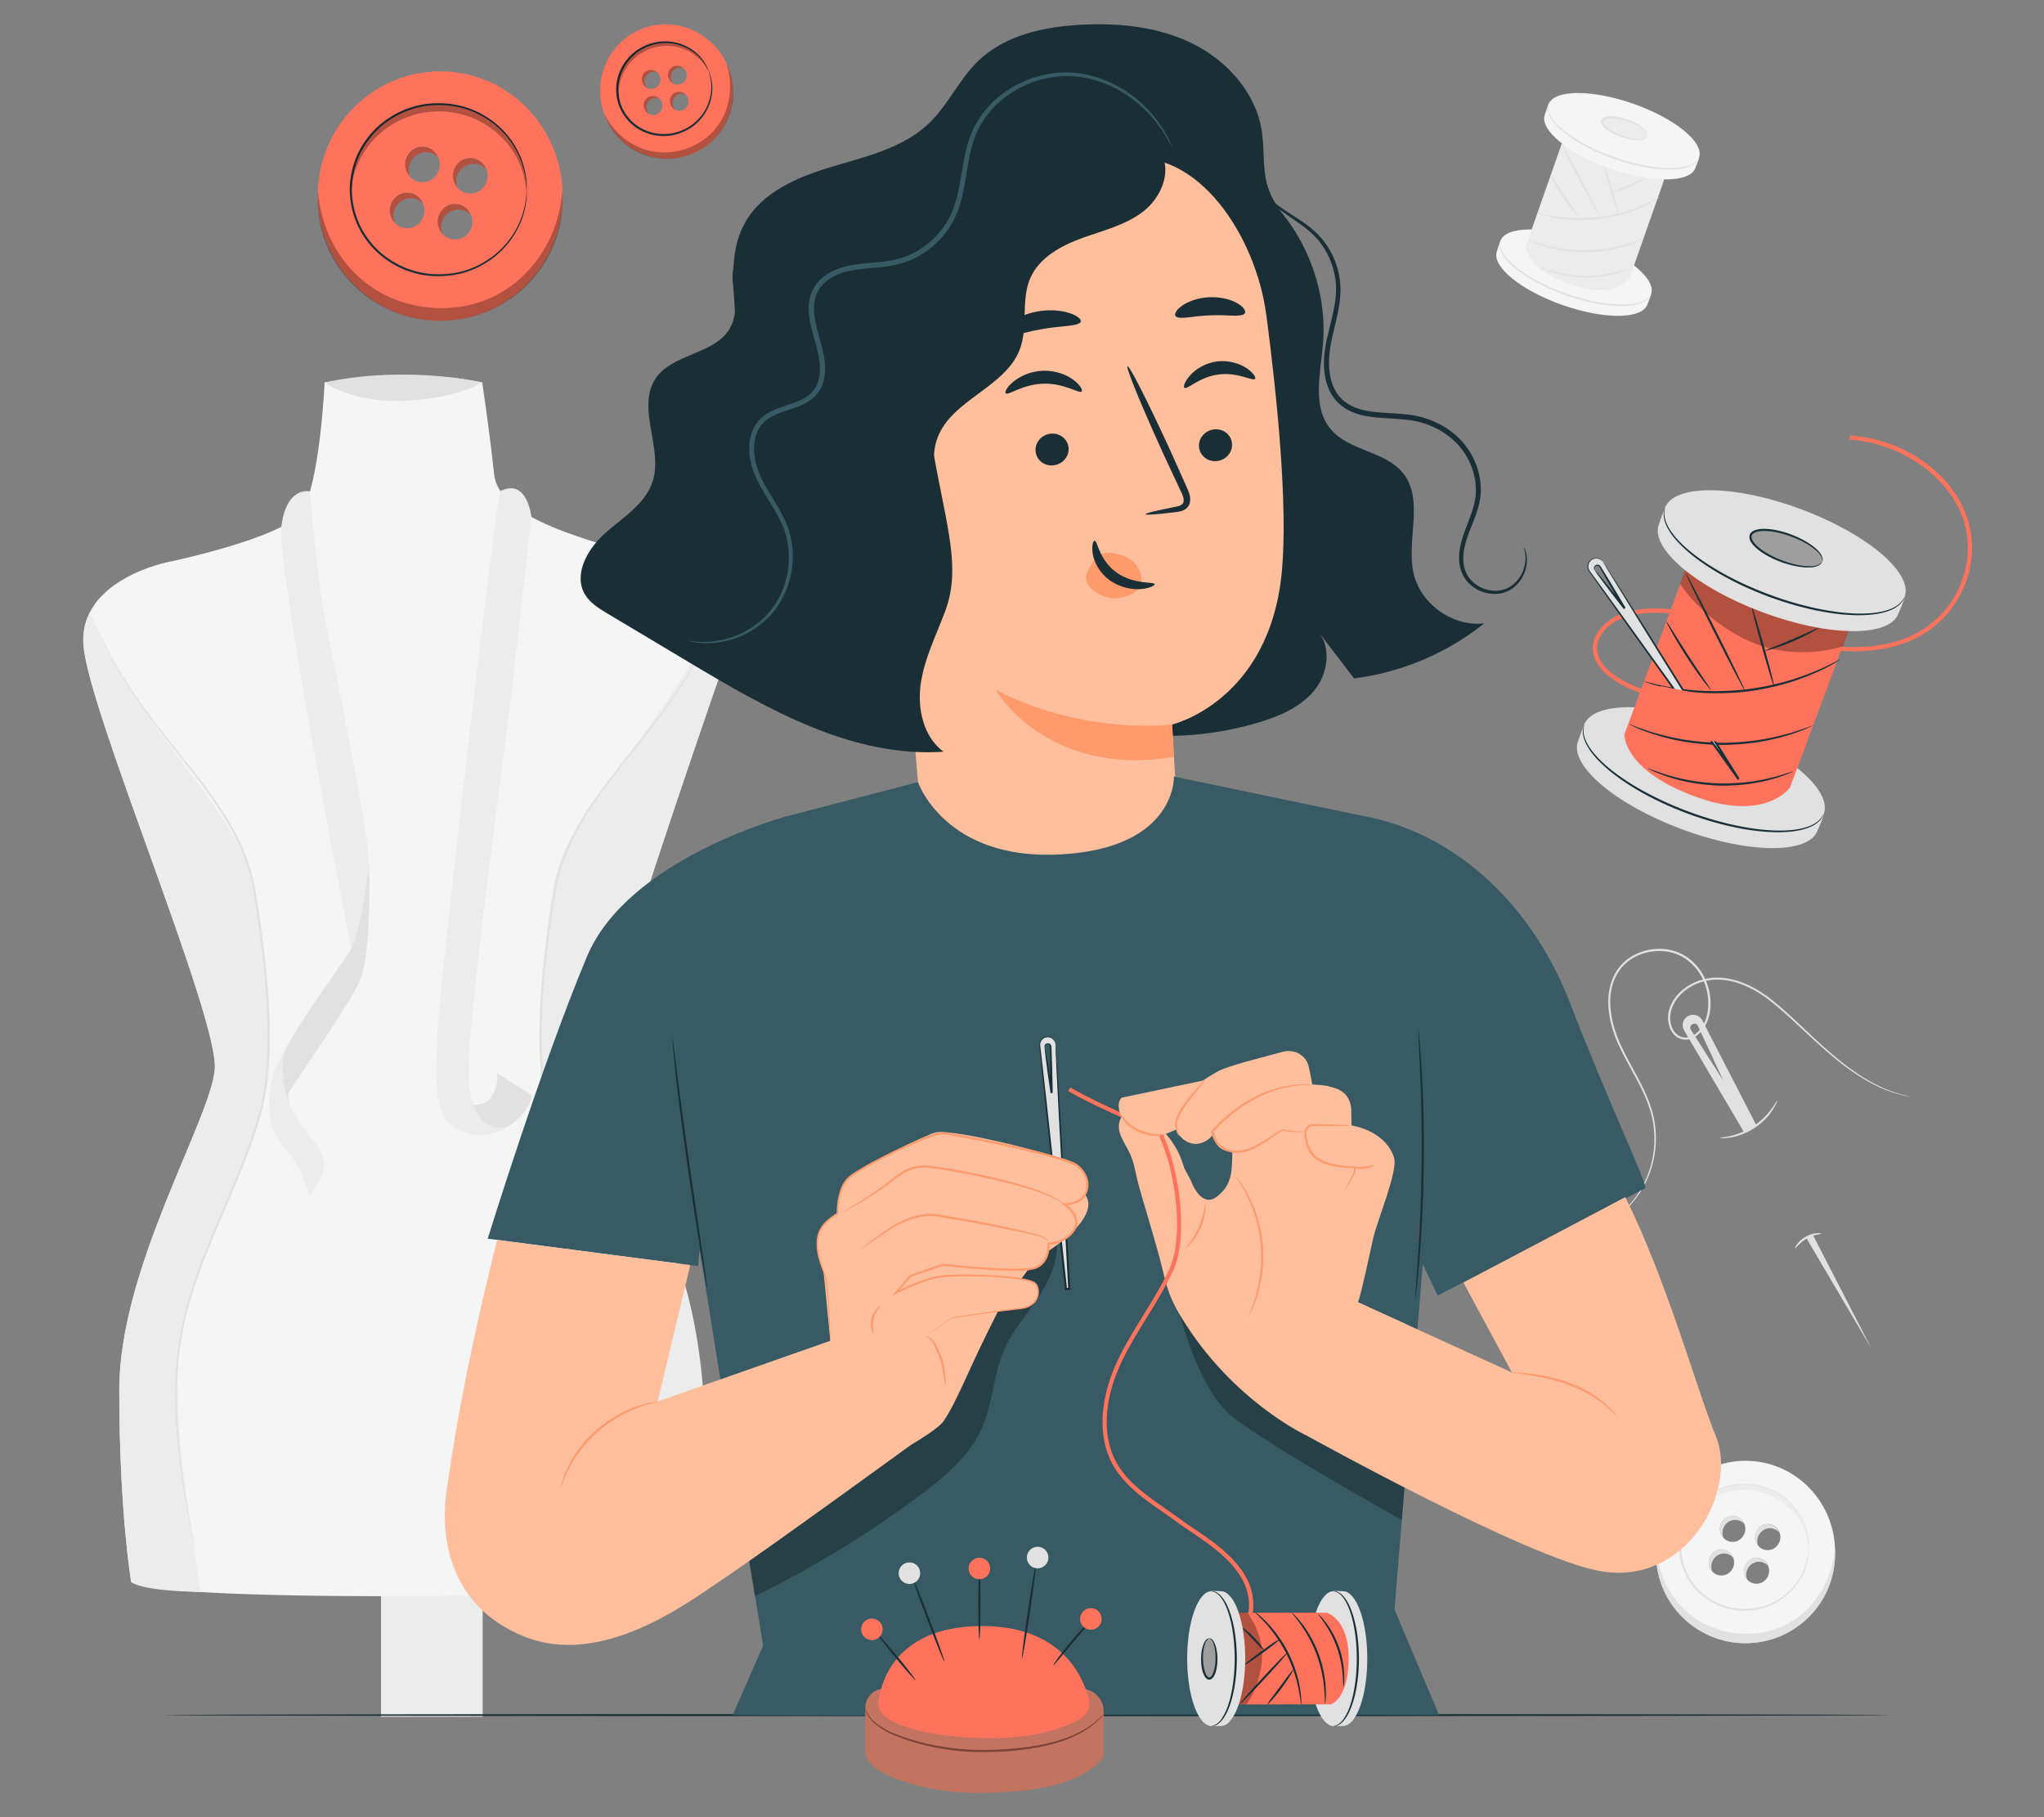 <?xml version="1.0" encoding="UTF-8"?>
<svg id="Layer_2" data-name="Layer 2" xmlns="http://www.w3.org/2000/svg" viewBox="0 0 540 480">
  <rect x="0" y="0" width="540" height="480" fill="#808080" stroke="none"/>
  <defs>
    <style>
      .cls-1 {
        fill: #ff735d;
      }

      .cls-1, .cls-2, .cls-3, .cls-4, .cls-5, .cls-6, .cls-7, .cls-8, .cls-9, .cls-10, .cls-11, .cls-12 {
        stroke-width: 0px;
      }

      .cls-2 {
        fill: #375a64;
      }

      .cls-3 {
        fill: #e1e1e1;
      }

      .cls-4 {
        fill: #ececec;
      }

      .cls-6 {
        fill: #f5f5f5;
      }

      .cls-7 {
        fill: none;
      }

      .cls-8 {
        fill: #7c4236;
      }

      .cls-9 {
        fill: #1a2e35;
      }

      .cls-13 {
        opacity: .3;
      }

      .cls-10 {
        fill: #c27460;
      }

      .cls-11 {
        fill: #ff9a6c;
      }

      .cls-12 {
        fill: #ffbf9d;
      }
    </style>
  </defs>
  <g id="Layer_2-2" data-name="Layer 2">
    <g>
      <g>
        <g>
          <rect class="cls-4" x="100.66" y="356.52" width="26.85" height="96.96"/>
          <g>
            <path class="cls-6" d="m44.76,148.38s-23.97,4.51-22.71,21.99c1.26,17.48,35.95,98.66,34.69,112.19-1.26,13.53-25.23,52.43-25.23,84.57s3.15,50.74,3.15,50.74c7.21,5.88,147.16,4.05,148.86,0,0,0,0-71.6-5.05-86.26-5.05-14.66-23.34-39.46-17.66-62.58,5.68-23.11,31.54-96.97,31.54-96.97,0,0,3.15-18.04-17.03-23.68-20.18-5.64-43.52-11.28-44.78-23.11-1.26-11.84-3.15-24.24-3.15-24.24-12.47-2.65-26.55-2.27-41.63,0,0,0-1.26,27.63-6.31,34.39-5.05,6.77-34.69,12.97-34.69,12.97Z"/>
            <g>
              <path class="cls-4" d="m48.08,351.33c3.82-19.58,14.9-37.42,20.5-56.65,4.74-16.27,1.57-40.89-1.19-58.75-3.41-22.05-29.58-40.41-43.61-74.26-1.28,2.46-1.98,5.35-1.73,8.71,1.26,17.48,35.95,98.66,34.69,112.19-1.26,13.53-25.23,52.43-25.23,84.57s3.15,50.74,3.15,50.74c3.03,1.93,10.34,2.4,18.28,2.66-3-20.03-8.4-51.05-4.86-69.2Z"/>
              <path class="cls-4" d="m183.52,417.87s9.01-48.14-5.05-86.26c-5.37-14.57-23.34-39.46-17.66-62.58,5.68-23.11,31.54-96.97,31.54-96.97,0,0,1.11-6.34-2.2-12.68-13.92,34.53-40.6,53.06-44.04,75.33-2.76,17.86-5.92,42.48-1.19,58.75,5.6,19.23,16.69,37.08,20.5,56.65,3.5,17.95-1.83,50-5.3,70.3,9.51-.26,21.69-.87,23.4-2.55Z"/>
            </g>
            <path class="cls-4" d="m92.79,250.63s4.54-10.04,4.61-22.98c.04-8.53-9.17-51.8-11.45-63.7-2.28-11.9-4.07-34.15-4.07-34.15,0,0-6.24-1.54-7.55,9.33-1.31,10.88,18.46,111.49,18.46,111.49Z"/>
            <path class="cls-3" d="m79.23,299.26s-7.35-7.78-6.59-15.12c.76-7.34,18.64-30.46,20.16-33.51,2.87-5.79,4.72-22.6,4.72-22.6,0,0,.83,24.17-2.61,31.41-3.05,6.43-16.58,25.9-18.46,28.81-1.52,2.34,2.79,11.01,2.79,11.01Z"/>
            <path class="cls-3" d="m131.1,299.02c4.34-1.35,8.69-5.57,9.46-9.67-3.11-1.99-6.23-3.99-9.34-5.98.6,2.64-.61,6.6-3.22,7.95-2.61,1.34-6.42-.05-8.67-1.83,0,0-1.01,3.96,2.92,7.4,3.93,3.44,8.85,2.14,8.85,2.14Z"/>
            <path class="cls-4" d="m132.2,129.73c-.92.47-15.81,127.03-16.59,142.99-.83,16.98-.38,23.35,6.46,26.12,6.85,2.77,12.38-1.33,12.38-1.33,0,0-12.14,4.78-10.54-19.35,1.59-24.13,11.52-96.01,11.52-97.03s4.97-44.59,4.97-44.59c0,0-1.12-10.44-8.2-6.81Z"/>
            <path class="cls-4" d="m83.32,302.06c-2.44-3.2-4.88-5.83-6.95-10.75-1.45-3.45-2.55-10.71-.7-14.45l-3.34,6.15c-.53,2.75-1.31,4.53-1.31,8.3,0,2.8.54,6.48,2,8.95,1.14,1.93,2.81,3.56,4.15,5.39,2.27,3.12,3.49,6.73,4.69,10.29,2.45-4.62,6.31-7.51,1.47-13.88Z"/>
            <path class="cls-3" d="m26.44,167.65s.12.2.32.59c.21.42.51,1,.89,1.76.39.78.88,1.74,1.45,2.87.63,1.1,1.36,2.37,2.18,3.8.8,1.44,1.85,2.95,2.91,4.65,1.09,1.68,2.37,3.45,3.71,5.37,2.77,3.78,6.06,7.98,9.74,12.58,3.66,4.62,7.76,9.65,11.5,15.52,3.72,5.85,7.02,12.69,8.38,20.45,1.27,7.7,2.38,15.82,3.11,24.29.72,8.46,1.04,17.31-.02,26.29-.27,2.24-.65,4.46-1.17,6.64-.51,2.18-1.19,4.29-1.86,6.38-1.37,4.18-2.96,8.2-4.57,12.13-3.24,7.85-6.62,15.31-9.39,22.6-1.37,3.64-2.58,7.24-3.61,10.79-.99,3.55-1.75,7.05-2.29,10.47-1.02,6.85-1.16,13.32-.94,19.2.56,11.78,2.3,21.2,3.42,27.69.59,3.23,1.05,5.74,1.37,7.47.15.84.27,1.49.35,1.94.08.44.1.67.1.67,0,0-.06-.22-.16-.65-.1-.46-.23-1.1-.41-1.93-.35-1.7-.86-4.21-1.47-7.45-1.19-6.48-3-15.9-3.61-27.71-.25-5.9-.13-12.4.87-19.29.53-3.44,1.29-6.96,2.27-10.53,1.02-3.56,2.23-7.18,3.6-10.84,2.76-7.31,6.14-14.78,9.36-22.62,1.6-3.93,3.19-7.94,4.55-12.1.67-2.08,1.34-4.18,1.85-6.33.51-2.15.89-4.35,1.16-6.57,1.05-8.91.73-17.73.03-26.17-.72-8.44-1.83-16.56-3.08-24.25-1.33-7.66-4.57-14.45-8.26-20.28-3.7-5.85-7.77-10.89-11.41-15.52-3.67-4.62-6.94-8.84-9.69-12.64-1.33-1.93-2.6-3.71-3.68-5.4-1.05-1.71-2.09-3.23-2.88-4.68-.8-1.44-1.51-2.72-2.13-3.83-.55-1.14-1.02-2.11-1.4-2.9-.36-.77-.64-1.37-.84-1.79-.19-.4-.27-.62-.27-.62Z"/>
            <path class="cls-3" d="m187.37,167.65s-.08.21-.27.62c-.2.42-.48,1.02-.84,1.79-.38.79-.85,1.76-1.4,2.9-.62,1.11-1.33,2.39-2.13,3.83-.79,1.45-1.83,2.97-2.88,4.68-1.08,1.7-2.35,3.47-3.68,5.4-2.75,3.8-6.02,8.02-9.69,12.64-3.64,4.63-7.71,9.67-11.41,15.52-3.68,5.83-6.93,12.62-8.26,20.28-1.25,7.69-2.36,15.81-3.08,24.25-.71,8.44-1.02,17.26.03,26.17.27,2.23.65,4.42,1.16,6.57.5,2.15,1.18,4.25,1.85,6.33,1.36,4.16,2.95,8.17,4.55,12.1,3.23,7.84,6.6,15.31,9.36,22.62,1.37,3.66,2.58,7.27,3.6,10.84.99,3.57,1.74,7.09,2.27,10.53,1.01,6.89,1.13,13.39.88,19.29-.61,11.81-2.42,21.23-3.61,27.71-.61,3.24-1.12,5.75-1.47,7.45-.18.84-.31,1.48-.41,1.93-.09.43-.16.65-.16.65,0,0,.02-.23.1-.67.08-.46.2-1.1.35-1.94.32-1.73.78-4.24,1.37-7.47,1.12-6.49,2.87-15.91,3.42-27.69.22-5.88.08-12.36-.94-19.2-.54-3.42-1.3-6.92-2.29-10.47-1.02-3.54-2.23-7.14-3.61-10.79-2.77-7.28-6.15-14.74-9.39-22.6-1.61-3.93-3.2-7.96-4.57-12.13-.67-2.09-1.35-4.2-1.86-6.38-.52-2.17-.9-4.39-1.17-6.64-1.06-8.98-.73-17.83-.02-26.29.73-8.47,1.85-16.59,3.11-24.29,1.36-7.75,4.66-14.6,8.38-20.45,3.74-5.87,7.83-10.9,11.5-15.52,3.69-4.6,6.98-8.8,9.74-12.58,1.34-1.92,2.62-3.68,3.71-5.37,1.06-1.7,2.11-3.21,2.91-4.65.82-1.43,1.54-2.7,2.18-3.8.57-1.13,1.05-2.08,1.45-2.87.39-.76.68-1.35.89-1.76.2-.4.32-.59.32-.59Z"/>
            <path class="cls-3" d="m85.75,101.02s7.31,5.57,21.51,4.83c14.2-.74,20.12-4.83,20.12-4.83,0,0-19.92-4.68-41.63,0Z"/>
          </g>
        </g>
        <g>
          <path class="cls-3" d="m455.06,404.91c0-1.9,1.5-3.44,3.36-3.44.94,0,1.79.4,2.41,1.05-.5-1.25-1.7-2.13-3.1-2.13-1.85,0-3.36,1.54-3.36,3.44,0,.93.36,1.78.95,2.4-.16-.41-.26-.85-.26-1.32Z"/>
          <path class="cls-3" d="m464.25,407.13c0-1.9,1.5-3.44,3.36-3.44.94,0,1.79.4,2.41,1.05-.5-1.25-1.7-2.13-3.1-2.13-1.85,0-3.36,1.54-3.36,3.44,0,.93.36,1.78.95,2.4-.16-.41-.26-.85-.26-1.32Z"/>
          <path class="cls-3" d="m452.11,413.79c0-1.9,1.5-3.44,3.36-3.44.94,0,1.79.4,2.41,1.05-.5-1.25-1.7-2.13-3.1-2.13-1.85,0-3.36,1.54-3.36,3.44,0,.93.36,1.78.95,2.4-.16-.41-.26-.85-.26-1.32Z"/>
          <path class="cls-3" d="m461.33,415.98c0-1.9,1.5-3.44,3.36-3.44.94,0,1.79.4,2.4,1.05-.5-1.25-1.7-2.13-3.1-2.13-1.85,0-3.36,1.54-3.36,3.44,0,.93.36,1.78.95,2.4-.16-.41-.26-.85-.26-1.32Z"/>
          <path class="cls-6" d="m461.15,385.86c-13.07,0-23.66,10.78-23.66,24.09s10.59,24.09,23.66,24.09,23.66-10.78,23.66-24.09-10.59-24.09-23.66-24.09Zm-6.38,30.3c-1.85,0-3.36-1.54-3.36-3.44s1.5-3.44,3.36-3.44,3.36,1.54,3.36,3.44-1.5,3.44-3.36,3.44Zm2.96-8.88c-1.85,0-3.36-1.54-3.36-3.44s1.5-3.44,3.36-3.44,3.36,1.54,3.36,3.44-1.5,3.44-3.36,3.44Zm6.3,11.06c-1.85,0-3.36-1.54-3.36-3.44s1.5-3.44,3.36-3.44,3.36,1.54,3.36,3.44-1.5,3.44-3.36,3.44Zm2.96-8.88c-1.85,0-3.36-1.54-3.36-3.44s1.5-3.44,3.36-3.44,3.36,1.54,3.36,3.44-1.5,3.44-3.36,3.44Z"/>
          <path class="cls-3" d="m477.87,408.69c-.09,0,.02-1.5-.65-4.06-.66-2.52-2.42-6.19-6.27-8.99-1.91-1.37-4.29-2.52-7.02-2.97-2.71-.44-5.77-.36-8.69.71-1.47.49-2.89,1.25-4.21,2.18-1.33.92-2.54,2.1-3.55,3.44-2.09,2.65-3.27,6.12-3.31,9.69.04,3.57,1.22,7.04,3.31,9.7,1.02,1.34,2.22,2.51,3.55,3.44,1.32.94,2.74,1.7,4.21,2.18,2.92,1.07,5.98,1.15,8.69.71,2.73-.45,5.12-1.61,7.02-2.97,3.84-2.8,5.61-6.47,6.27-8.99.67-2.57.56-4.07.65-4.06,0,0,.01.09.02.27,0,.21,0,.48-.01.8,0,.35-.02.79-.11,1.3-.07.51-.14,1.1-.33,1.75-.29,1.31-.89,2.86-1.88,4.5-.99,1.63-2.42,3.33-4.36,4.76-1.94,1.42-4.37,2.63-7.18,3.12-2.79.47-5.93.41-8.95-.68-1.52-.5-2.99-1.27-4.36-2.24-1.38-.95-2.63-2.16-3.68-3.54-2.16-2.74-3.4-6.34-3.44-10.04.04-3.7,1.27-7.29,3.44-10.03,1.05-1.39,2.3-2.59,3.68-3.54,1.37-.96,2.83-1.74,4.36-2.24,3.02-1.09,6.16-1.15,8.95-.68,2.81.48,5.24,1.69,7.18,3.11,1.94,1.44,3.37,3.13,4.36,4.76.99,1.63,1.59,3.19,1.88,4.5.19.65.26,1.24.33,1.75.09.51.11.94.11,1.3,0,.32,0,.59.01.8,0,.18,0,.27-.02.27Z"/>
          <path class="cls-4" d="m460.87,393.6c9.11,0,16.53,7,16.92,15.77.01-.24.02-.48.02-.73,0-9.11-7.58-16.49-16.94-16.49s-16.94,7.38-16.94,16.49c0,.24,0,.48.02.73.39-8.77,7.81-15.77,16.92-15.77Z"/>
          <path class="cls-3" d="m461.15,431.57c-13.65-.2-22.72-10.51-23.59-22.69-.04.56-.07,1.11-.07,1.68,0,12.96,10.59,23.47,23.66,23.47s23.66-10.51,23.66-23.47c0-.57-.03-1.12-.07-1.68-.87,12.18-10.16,22.88-23.59,22.69Z"/>
        </g>
        <g>
          <g>
            <g>
              <path class="cls-3" d="m478.92,326.15c-.63.28-1.18.6-1.67.94l17.21,29.22-15.54-30.15Z"/>
              <path class="cls-3" d="m464.02,297.25l-14.28-27.71c-.69-1.34-2.34-1.88-3.69-1.2-1.41.71-1.93,2.47-1.14,3.83l15.81,26.85c1.23-.51,2.36-1.15,3.3-1.77Zm-17.32-25.29c-.31-.46-.15-1.09.35-1.4.54-.33,1.24-.16,1.49.38l6.81,14.62-8.66-13.59Z"/>
            </g>
            <path class="cls-3" d="m421.66,324.77s.16-.1.48-.26c.33-.15.8-.4,1.41-.74,1.22-.68,2.99-1.79,4.96-3.57,1.97-1.78,4.13-4.28,5.83-7.66,1.69-3.36,2.86-7.62,2.73-12.37-.07-2.37-.44-4.84-1.25-7.3-.78-2.47-1.93-4.92-3.24-7.39-1.3-2.48-2.77-4.99-4.11-7.67-1.36-2.67-2.52-5.59-3.13-8.72-.61-3.11-.73-6.5.36-9.72.54-1.6,1.38-3.12,2.53-4.41,1.15-1.29,2.6-2.32,4.19-3.05,3.18-1.44,6.99-1.76,10.42-.53,3.44,1.21,6.27,4.01,7.74,7.41,1.51,3.39,1.78,7.29.58,10.74-.64,1.71-1.72,3.26-3.25,4.28-.76.5-1.67.84-2.61.82-.93,0-1.85-.33-2.57-.9-1.44-1.19-2.02-3.04-2.05-4.76-.05-1.76.6-3.44,1.49-4.87,1.86-2.86,4.89-4.68,7.99-5.44,3.13-.8,6.37-.41,9.23.55,2.88.96,5.43,2.46,7.71,4.12,4.49,3.43,8.17,7.17,11.67,10.41,3.48,3.26,6.73,6.1,9.79,8.34,3.04,2.25,5.88,3.87,8.28,5.01,2.43,1.08,4.4,1.73,5.76,2.08.66.16,1.18.29,1.55.38.35.09.53.15.53.15,0,0-.18-.02-.54-.09-.38-.08-.9-.19-1.57-.33-1.37-.31-3.36-.93-5.83-1.98-2.43-1.12-5.31-2.72-8.38-4.96-3.09-2.22-6.37-5.06-9.87-8.3-3.52-3.22-7.23-6.94-11.68-10.32-2.25-1.64-4.77-3.1-7.58-4.03-2.79-.93-5.92-1.29-8.94-.51-2.99.73-5.9,2.5-7.66,5.22-.83,1.36-1.44,2.94-1.39,4.57.02,1.61.6,3.31,1.84,4.33.63.49,1.42.76,2.22.77.81.02,1.6-.28,2.29-.73,1.39-.92,2.43-2.4,3.02-4,1.14-3.28.88-7.05-.57-10.31-1.41-3.28-4.13-5.95-7.4-7.11-3.27-1.17-6.95-.87-10,.5-1.53.69-2.91,1.68-4.01,2.9-1.09,1.23-1.91,2.69-2.43,4.22-1.05,3.08-.95,6.39-.35,9.44.6,3.07,1.72,5.94,3.07,8.59,1.32,2.67,2.78,5.18,4.08,7.68,1.31,2.49,2.46,4.97,3.24,7.48.81,2.5,1.18,5.02,1.23,7.43.1,4.82-1.12,9.14-2.85,12.52-1.75,3.4-3.96,5.91-5.97,7.68-2.01,1.77-3.81,2.86-5.06,3.51-1.25.65-1.95.9-1.95.9Z"/>
          </g>
          <path class="cls-3" d="m454.42,300.59c0-.1,1.06-.15,2.72-.52,1.65-.37,3.88-1.17,6.05-2.58,2.16-1.42,3.78-3.15,4.78-4.51,1.01-1.37,1.47-2.32,1.56-2.28.05.02-.29,1.05-1.23,2.51-.94,1.46-2.57,3.3-4.8,4.76-2.24,1.46-4.57,2.22-6.28,2.5-1.72.28-2.8.18-2.8.13Z"/>
          <path class="cls-3" d="m474.19,329.78c-.14-.04.7-1.93,2.84-3.11,2.12-1.21,4.18-.95,4.13-.81.01.17-1.89.19-3.85,1.31-1.98,1.09-2.97,2.71-3.12,2.61Z"/>
        </g>
        <g>
          <g>
            <path class="cls-6" d="m435.23,80.4c-1.39,3.96-11.43,4.04-22.42.18-10.99-3.86-18.76-10.21-17.37-14.17.1-.28.9-2.79,1.08-3.03,2.38-3.18,11.12-.75,21.33,2.85,9.88,3.48,17.99,7.44,18.35,11.39.04.44-.84,2.38-.98,2.78Z"/>
            <path class="cls-6" d="m436.2,77.62c-1.39,3.96-11.43,4.04-22.42.18s-18.76-10.21-17.37-14.17,11.43-4.04,22.42-.18c10.99,3.86,18.76,10.21,17.37,14.17Z"/>
            <path class="cls-3" d="m422.5,72.05c-.42,1.18-3.41,1.2-6.68.05-3.27-1.15-5.59-3.04-5.18-4.22.42-1.18,3.41-1.2,6.68-.05,3.27,1.15,5.59,3.04,5.18,4.22Z"/>
          </g>
          <path class="cls-4" d="m414.92,31.33l-11.85,33.75s-.24,5.82,11.66,10.01c11.9,4.19,15.81-1.71,15.81-1.71l11.46-32.58-27.09-9.47Z"/>
          <path class="cls-3" d="m434.24,63.04s-.37.23-1.09.57c-.71.35-1.79.77-3.13,1.22-1.35.46-2.99.88-4.84,1.22-1.85.32-3.92.54-6.09.58-2.18.02-4.24-.16-6.11-.43-1.86-.3-3.51-.68-4.87-1.1-1.36-.41-2.44-.81-3.16-1.14-.73-.32-1.12-.51-1.11-.54.04-.09,1.65.6,4.37,1.33,1.36.37,3,.71,4.84.98,1.84.24,3.88.4,6.03.38,2.15-.04,4.18-.25,6.02-.53,1.83-.32,3.47-.69,4.82-1.1,2.7-.8,4.3-1.53,4.34-1.44Z"/>
          <path class="cls-3" d="m438.55,52.05s-.37.29-1.1.74c-.36.23-.81.5-1.35.77-.54.28-1.14.62-1.85.92-1.38.66-3.09,1.31-5.02,1.92-1.94.57-4.12,1.07-6.43,1.39-2.32.29-4.55.37-6.58.32-2.02-.08-3.84-.28-5.34-.56-.76-.11-1.43-.28-2.02-.42-.59-.13-1.1-.27-1.51-.4-.82-.25-1.26-.4-1.25-.43.03-.1,1.84.44,4.84.89,1.5.23,3.3.39,5.3.44,2,.03,4.2-.06,6.5-.35,2.29-.31,4.44-.79,6.37-1.33,1.92-.57,3.62-1.18,5.01-1.79,2.78-1.2,4.4-2.19,4.45-2.1Z"/>
          <path class="cls-3" d="m417.19,57.48c-.11.08-2.06-2.22-4.15-5.3-2.09-3.08-3.5-5.76-3.38-5.82.13-.07,1.73,2.47,3.81,5.54,2.07,3.07,3.84,5.5,3.72,5.59Z"/>
          <path class="cls-3" d="m422.88,57.64c-.13.07-2.51-4.21-5.32-9.54-2.81-5.34-4.99-9.72-4.87-9.78.13-.07,2.51,4.21,5.32,9.54,2.81,5.34,4.99,9.72,4.87,9.78Z"/>
          <path class="cls-3" d="m427.65,56.83c-.14.04-1.14-2.89-2.23-6.55-1.1-3.66-1.88-6.66-1.74-6.7.14-.04,1.13,2.89,2.23,6.55,1.1,3.66,1.88,6.66,1.74,6.7Z"/>
          <path class="cls-3" d="m434.75,46.96c.07.12-1.74,1.3-4.17,2.38-2.43,1.09-4.51,1.66-4.55,1.53-.05-.14,1.94-.92,4.34-2,2.4-1.07,4.31-2.04,4.38-1.91Z"/>
          <path class="cls-3" d="m431.06,70.69s-.3.19-.87.45c-.57.27-1.42.59-2.5.92-2.15.68-5.24,1.29-8.69,1.28-3.45-.02-6.54-.65-8.68-1.34-1.07-.34-1.92-.67-2.49-.94-.57-.26-.88-.42-.87-.46.04-.08,1.31.46,3.46,1.05,2.14.6,5.19,1.16,8.58,1.18,3.39,0,6.44-.53,8.59-1.11,2.15-.58,3.43-1.11,3.47-1.02Z"/>
          <g>
            <path class="cls-6" d="m447.9,44.36c-1.39,3.96-11.43,4.04-22.42.18-10.99-3.86-18.76-10.21-17.37-14.17.1-.28.9-2.79,1.08-3.03,2.38-3.18,11.12-.75,21.33,2.85,9.88,3.48,17.99,7.44,18.35,11.39.04.44-.84,2.38-.98,2.78Z"/>
            <path class="cls-6" d="m448.88,41.58c-1.39,3.96-11.43,4.04-22.42.18-10.99-3.86-18.76-10.21-17.37-14.17,1.39-3.96,11.43-4.04,22.42-.18,10.99,3.86,18.76,10.21,17.37,14.17Z"/>
            <path class="cls-4" d="m435.17,36.02c-.42,1.18-3.41,1.2-6.68.05-3.27-1.15-5.59-3.04-5.18-4.22.42-1.18,3.41-1.2,6.68-.05s5.59,3.04,5.18,4.22Z"/>
          </g>
          <path class="cls-3" d="m435.17,36.02s.12-.42-.3-1c-.39-.58-1.2-1.23-2.3-1.85-1.1-.61-2.52-1.19-4.14-1.59-.81-.19-1.68-.35-2.58-.37-.45-.01-.9.01-1.34.11-.43.09-.84.3-.97.62-.1.33.08.75.36,1.09.27.35.62.65.97.92.71.55,1.49.97,2.24,1.32,1.52.7,2.98,1.14,4.23,1.35,1.24.21,2.29.21,2.95,0,.69-.19.82-.62.86-.6.01,0,0,.11-.1.28-.11.17-.35.36-.69.5-.7.28-1.78.34-3.07.17-1.29-.17-2.8-.58-4.37-1.28-.78-.36-1.59-.78-2.35-1.35-.38-.28-.75-.61-1.07-1.01-.3-.38-.64-.92-.45-1.57.26-.62.86-.84,1.33-.95.5-.11.99-.13,1.46-.12.95.03,1.84.2,2.68.41,1.66.44,3.09,1.07,4.21,1.74,1.11.68,1.92,1.4,2.29,2.06.18.33.25.63.22.83-.03.2-.08.29-.09.28Z"/>
          <path class="cls-3" d="m409.1,27.58c.07,0-.26.67.05,1.82.29,1.15,1.29,2.62,2.85,4.06,3.13,2.92,8.38,5.88,14.55,8.05,6.17,2.17,12.12,3.15,16.39,2.83,2.13-.15,3.82-.67,4.77-1.38.97-.7,1.12-1.42,1.18-1.39.01,0-.02.17-.16.46-.14.29-.42.69-.9,1.08-.96.8-2.7,1.39-4.86,1.58-4.34.42-10.36-.52-16.59-2.71-6.22-2.19-11.5-5.23-14.63-8.27-1.56-1.51-2.55-3.06-2.8-4.28-.13-.6-.1-1.09-.03-1.41.08-.31.16-.46.17-.46Z"/>
          <path class="cls-3" d="m396.42,63.63c.07,0-.26.67.05,1.82.29,1.15,1.29,2.62,2.85,4.06,3.13,2.92,8.38,5.88,14.55,8.05,6.17,2.17,12.12,3.15,16.39,2.83,2.13-.15,3.82-.67,4.77-1.38.97-.7,1.12-1.42,1.18-1.39.01,0-.02.17-.16.46-.14.29-.42.69-.9,1.08-.96.8-2.7,1.39-4.86,1.58-4.34.42-10.36-.52-16.59-2.71-6.22-2.19-11.5-5.23-14.63-8.27-1.56-1.51-2.55-3.06-2.8-4.28-.13-.6-.1-1.09-.03-1.41.08-.31.16-.46.17-.46Z"/>
        </g>
        <path class="cls-9" d="m499.42,453.03c0,.16-102.16.29-228.15.29s-228.18-.13-228.18-.29,102.14-.29,228.18-.29,228.15.13,228.15.29Z"/>
        <g>
          <g>
            <path class="cls-1" d="m107.96,44.91c0-2.6,2.06-4.71,4.59-4.71,1.29,0,2.46.55,3.29,1.43-.69-1.71-2.33-2.91-4.24-2.91-2.54,0-4.59,2.11-4.59,4.71,0,1.28.5,2.43,1.3,3.28-.23-.56-.35-1.17-.35-1.81Z"/>
            <g class="cls-13">
              <path class="cls-5" d="m107.96,44.91c0-2.6,2.06-4.71,4.59-4.71,1.29,0,2.46.55,3.29,1.43-.69-1.71-2.33-2.91-4.24-2.91-2.54,0-4.59,2.11-4.59,4.71,0,1.28.5,2.43,1.3,3.28-.23-.56-.35-1.17-.35-1.81Z"/>
            </g>
          </g>
          <g>
            <path class="cls-1" d="m120.53,47.95c0-2.6,2.06-4.71,4.59-4.71,1.29,0,2.46.55,3.29,1.43-.69-1.71-2.33-2.91-4.24-2.91-2.54,0-4.59,2.11-4.59,4.71,0,1.28.5,2.43,1.3,3.28-.23-.56-.35-1.17-.35-1.8Z"/>
            <g class="cls-13">
              <path class="cls-5" d="m120.53,47.95c0-2.6,2.06-4.71,4.59-4.71,1.29,0,2.46.55,3.29,1.43-.69-1.71-2.33-2.91-4.24-2.91-2.54,0-4.59,2.11-4.59,4.71,0,1.28.5,2.43,1.3,3.28-.23-.56-.35-1.17-.35-1.8Z"/>
            </g>
          </g>
          <g>
            <path class="cls-1" d="m103.92,57.06c0-2.6,2.06-4.71,4.59-4.71,1.29,0,2.46.55,3.29,1.43-.69-1.71-2.33-2.91-4.24-2.91-2.54,0-4.59,2.11-4.59,4.71,0,1.28.5,2.43,1.3,3.28-.23-.56-.35-1.17-.35-1.8Z"/>
            <g class="cls-13">
              <path class="cls-5" d="m103.92,57.06c0-2.6,2.06-4.71,4.59-4.71,1.29,0,2.46.55,3.29,1.43-.69-1.71-2.33-2.91-4.24-2.91-2.54,0-4.59,2.11-4.59,4.71,0,1.28.5,2.43,1.3,3.28-.23-.56-.35-1.17-.35-1.8Z"/>
            </g>
          </g>
          <g>
            <path class="cls-1" d="m116.53,60.05c0-2.6,2.06-4.71,4.59-4.71,1.29,0,2.46.55,3.29,1.43-.69-1.71-2.33-2.91-4.24-2.91-2.54,0-4.59,2.11-4.59,4.71,0,1.28.5,2.43,1.3,3.28-.23-.56-.35-1.17-.35-1.81Z"/>
            <g class="cls-13">
              <path class="cls-5" d="m116.53,60.05c0-2.6,2.06-4.71,4.59-4.71,1.29,0,2.46.55,3.29,1.43-.69-1.71-2.33-2.91-4.24-2.91-2.54,0-4.59,2.11-4.59,4.71,0,1.28.5,2.43,1.3,3.28-.23-.56-.35-1.17-.35-1.81Z"/>
            </g>
          </g>
          <path class="cls-1" d="m116.29,18.84c-17.87,0-32.36,14.75-32.36,32.95s14.49,32.95,32.36,32.95,32.36-14.75,32.36-32.95-14.49-32.95-32.36-32.95Zm-8.73,41.45c-2.54,0-4.59-2.11-4.59-4.71s2.06-4.71,4.59-4.71,4.59,2.11,4.59,4.71-2.06,4.71-4.59,4.71Zm4.04-12.15c-2.54,0-4.59-2.11-4.59-4.71s2.06-4.71,4.59-4.71,4.59,2.11,4.59,4.71-2.06,4.71-4.59,4.71Zm8.61,15.13c-2.54,0-4.59-2.11-4.59-4.71s2.06-4.71,4.59-4.71,4.59,2.11,4.59,4.71-2.06,4.71-4.59,4.71Zm4.04-12.15c-2.54,0-4.59-2.11-4.59-4.71s2.06-4.71,4.59-4.71,4.59,2.11,4.59,4.71-2.06,4.71-4.59,4.71Z"/>
          <path class="cls-9" d="m139.16,50.09s-.03-.13-.05-.37c-.02-.28-.05-.63-.08-1.09-.02-.24-.04-.51-.06-.8-.05-.29-.1-.61-.16-.95-.11-.69-.23-1.49-.51-2.36-.43-1.76-1.28-3.84-2.64-6.02-1.36-2.17-3.31-4.43-5.93-6.33-2.61-1.88-5.88-3.47-9.63-4.09-3.73-.61-7.92-.51-11.93.97-2.02.67-3.97,1.71-5.79,3-1.83,1.27-3.49,2.88-4.88,4.72-2.87,3.65-4.5,8.41-4.55,13.32.05,4.91,1.68,9.68,4.55,13.33,1.4,1.85,3.05,3.45,4.88,4.72,1.82,1.29,3.76,2.33,5.79,3,4.02,1.47,8.21,1.57,11.94.97,3.75-.62,7.02-2.22,9.63-4.09,2.62-1.9,4.57-4.15,5.93-6.33,1.36-2.18,2.21-4.26,2.64-6.02.27-.87.4-1.66.51-2.36.06-.34.11-.66.16-.95.02-.29.04-.56.06-.8.04-.45.06-.81.08-1.09.02-.25.04-.37.05-.37s.01.13.01.37c0,.28-.02.64-.03,1.09,0,.24-.02.51-.03.81-.04.3-.08.62-.13.96-.09.7-.2,1.51-.46,2.39-.4,1.79-1.23,3.9-2.58,6.13-1.35,2.22-3.31,4.53-5.96,6.49-2.64,1.93-5.96,3.58-9.79,4.24-3.8.64-8.08.56-12.19-.93-2.07-.68-4.07-1.74-5.93-3.05-1.88-1.3-3.58-2.94-5.01-4.83-2.94-3.74-4.63-8.63-4.68-13.67.05-5.04,1.73-9.93,4.68-13.66,1.44-1.89,3.13-3.53,5.01-4.83,1.86-1.31,3.86-2.37,5.93-3.05,4.11-1.49,8.4-1.58,12.19-.93,3.83.66,7.15,2.3,9.79,4.23,2.65,1.95,4.61,4.26,5.96,6.49,1.35,2.23,2.18,4.35,2.58,6.13.26.88.37,1.69.46,2.39.05.35.09.67.13.97.01.29.02.56.03.81.01.46.02.82.03,1.09,0,.25,0,.37-.01.37Z"/>
          <g class="cls-13">
            <path class="cls-5" d="m115.91,29.43c12.46,0,22.61,9.57,23.15,21.57.01-.33.03-.66.03-.99,0-12.46-10.37-22.56-23.17-22.56s-23.17,10.1-23.17,22.56c0,.33.01.66.03.99.53-12,10.69-21.57,23.15-21.57Z"/>
          </g>
          <g class="cls-13">
            <path class="cls-5" d="m116.29,81.38c-18.67-.27-31.09-14.38-32.27-31.04-.05.76-.09,1.52-.09,2.3,0,17.73,14.49,32.11,32.36,32.11s32.36-14.38,32.36-32.11c0-.77-.04-1.54-.09-2.3-1.19,16.66-13.9,31.31-32.27,31.04Z"/>
          </g>
        </g>
        <g>
          <g>
            <path class="cls-1" d="m170.51,22.45c-.54-1.3.06-2.78,1.32-3.3.65-.27,1.34-.23,1.94.04-.7-.71-1.76-.97-2.72-.58-1.27.52-1.86,2-1.32,3.3.26.64.75,1.11,1.32,1.37-.23-.23-.42-.51-.55-.83Z"/>
            <g class="cls-13">
              <path class="cls-5" d="m170.51,22.45c-.54-1.3.06-2.78,1.32-3.3.65-.27,1.34-.23,1.94.04-.7-.71-1.76-.97-2.72-.58-1.27.52-1.86,2-1.32,3.3.26.64.75,1.11,1.32,1.37-.23-.23-.42-.51-.55-.83Z"/>
            </g>
          </g>
          <g>
            <path class="cls-1" d="m177.41,21.38c-.54-1.3.06-2.78,1.32-3.3.65-.27,1.34-.23,1.94.04-.7-.71-1.76-.97-2.72-.58-1.27.52-1.86,2-1.32,3.3.26.64.75,1.11,1.32,1.37-.23-.23-.42-.51-.55-.83Z"/>
            <g class="cls-13">
              <path class="cls-5" d="m177.41,21.38c-.54-1.3.06-2.78,1.32-3.3.65-.27,1.34-.23,1.94.04-.7-.71-1.76-.97-2.72-.58-1.27.52-1.86,2-1.32,3.3.26.64.75,1.11,1.32,1.37-.23-.23-.42-.51-.55-.83Z"/>
            </g>
          </g>
          <g>
            <path class="cls-1" d="m170.99,29.35c-.54-1.3.06-2.78,1.32-3.3.65-.27,1.34-.23,1.94.04-.7-.71-1.76-.97-2.72-.58-1.27.52-1.86,2-1.32,3.3.26.64.75,1.11,1.32,1.37-.23-.23-.42-.51-.55-.83Z"/>
            <g class="cls-13">
              <path class="cls-5" d="m170.99,29.35c-.54-1.3.06-2.78,1.32-3.3.65-.27,1.34-.23,1.94.04-.7-.71-1.76-.97-2.72-.58-1.27.52-1.86,2-1.32,3.3.26.64.75,1.11,1.32,1.37-.23-.23-.42-.51-.55-.83Z"/>
            </g>
          </g>
          <g>
            <path class="cls-1" d="m177.9,28.25c-.54-1.3.06-2.78,1.32-3.3.65-.27,1.34-.23,1.94.04-.7-.71-1.76-.97-2.72-.58-1.27.52-1.86,2-1.32,3.3.26.64.75,1.11,1.32,1.37-.23-.23-.42-.51-.55-.83Z"/>
            <g class="cls-13">
              <path class="cls-5" d="m177.9,28.25c-.54-1.3.06-2.78,1.32-3.3.65-.27,1.34-.23,1.94.04-.7-.71-1.76-.97-2.72-.58-1.27.52-1.86,2-1.32,3.3.26.64.75,1.11,1.32,1.37-.23-.23-.42-.51-.55-.83Z"/>
            </g>
          </g>
          <path class="cls-1" d="m169.31,7.72c-8.93,3.67-13.13,14.02-9.39,23.11s14.01,13.48,22.94,9.8c8.93-3.67,13.13-14.02,9.39-23.11-3.74-9.09-14.01-13.48-22.94-9.8Zm4.16,22.5c-1.27.52-2.73-.11-3.26-1.41-.53-1.3.06-2.78,1.32-3.3s2.73.11,3.26,1.41c.54,1.3-.06,2.78-1.32,3.3Zm-.48-6.9c-1.27.52-2.73-.11-3.26-1.41-.54-1.3.06-2.78,1.32-3.3,1.27-.52,2.73.11,3.26,1.41.54,1.3-.06,2.78-1.32,3.3Zm7.41,5.78c-1.27.52-2.73-.11-3.26-1.41-.54-1.3.06-2.78,1.32-3.3,1.27-.52,2.73.11,3.26,1.41.54,1.3-.06,2.78-1.32,3.3Zm-.48-6.9c-1.27.52-2.73-.11-3.26-1.41-.53-1.3.06-2.78,1.32-3.3,1.27-.52,2.73.11,3.26,1.41.54,1.3-.06,2.78-1.32,3.3Z"/>
          <path class="cls-9" d="m187.16,18.62c-.07.04-.43-1.02-1.61-2.57-1.16-1.53-3.4-3.53-6.8-4.35-1.68-.39-3.62-.51-5.61-.05-1.97.46-4.02,1.37-5.7,2.92-1.7,1.51-3.07,3.59-3.7,5.99-.67,2.39-.51,5.07.46,7.51,1.02,2.42,2.8,4.44,4.95,5.66,2.13,1.26,4.58,1.78,6.85,1.65,2.29-.09,4.38-.89,6.11-1.94,1.73-1.07,3.03-2.52,3.95-3.98,1.84-2.98,2.02-5.97,1.77-7.87-.25-1.94-.74-2.94-.67-2.96,0,0,.56.97.89,2.93.32,1.93.21,5.01-1.64,8.11-.92,1.52-2.25,3.04-4.04,4.17-1.78,1.12-3.95,1.96-6.33,2.07-2.36.15-4.92-.38-7.16-1.69-2.26-1.27-4.13-3.39-5.2-5.93-1.02-2.55-1.19-5.37-.47-7.87.66-2.51,2.11-4.68,3.89-6.24,1.77-1.6,3.91-2.53,5.95-2.99,2.06-.46,4.08-.31,5.81.12,3.5.9,5.75,3.01,6.88,4.61,1.15,1.63,1.43,2.71,1.43,2.71Z"/>
          <g class="cls-13">
            <path class="cls-5" d="m171.3,13.08c6.22-2.56,13.26.13,15.99,6.01-.06-.17-.12-.33-.19-.5-2.56-6.22-9.82-9.14-16.21-6.5-6.39,2.63-9.5,9.81-6.93,16.03.07.17.14.33.22.49-2.2-6.1.9-12.97,7.13-15.53Z"/>
          </g>
          <g class="cls-13">
            <path class="cls-5" d="m182.17,38.95c-9.38,3.71-18.48-.79-22.5-8.87.13.39.27.78.43,1.17,3.65,8.86,13.84,13.06,22.76,9.38,8.93-3.67,13.21-13.83,9.56-22.69-.16-.39-.33-.76-.52-1.13,2.83,8.56-.51,18.49-9.74,22.14Z"/>
          </g>
        </g>
        <g>
          <path class="cls-1" d="m450.77,191.22c-2.46-3.67-6.84-4.95-11.92-6.44-2.9-.85-5.9-1.73-8.87-3.14-4.93-2.36-8.11-5.42-8.95-8.63-.56-2.14-.1-4.29,1.36-6.39,4.8-6.86,15.81-6.15,20.33-5.52,6.68.92,13.22,2.83,19.55,4.67,3.92,1.14,7.98,2.32,12.02,3.25,12.88,2.97,23.44,2.49,31.39-1.44,11.3-5.59,16.96-19.07,12.89-30.7-3.91-11.15-16.47-19.87-29.85-20.74l.07-1.1c14.03.91,26.71,9.74,30.82,21.47,4.26,12.14-1.64,26.23-13.44,32.06-8.18,4.04-18.99,4.56-32.13,1.53-4.07-.94-8.14-2.12-12.08-3.27-6.29-1.83-12.8-3.72-19.39-4.63-4.31-.59-14.82-1.29-19.27,5.06-1.28,1.82-1.68,3.67-1.2,5.48.76,2.89,3.73,5.7,8.36,7.91,2.88,1.38,5.84,2.24,8.7,3.08,5.06,1.48,9.84,2.88,12.52,6.88l-.92.61Z"/>
          <g>
            <g>
              <g>
                <path class="cls-3" d="m480.16,219.41c-2.35,6.3-18.42,6.13-35.89-.38-17.47-6.51-29.73-16.9-27.38-23.2.16-.44,1.53-4.44,1.82-4.81,3.91-5.02,17.82-.86,34.07,5.19,15.71,5.86,28.58,12.45,29.03,18.78.05.71-1.41,3.79-1.65,4.42Z"/>
                <ellipse class="cls-3" cx="450.17" cy="203.2" rx="12.18" ry="33.76" transform="translate(102.57 554.08) rotate(-69.56)"/>
                <path class="cls-3" d="m460.03,205.68c-.7,1.88-5.49,1.83-10.7-.11-5.21-1.94-8.86-5.04-8.16-6.91s5.49-1.83,10.7.11c5.21,1.94,8.86,5.04,8.16,6.91Z"/>
              </g>
              <path class="cls-1" d="m449.11,140.27l-19.96,53.67s-.55,9.31,18.37,16.36c18.92,7.05,25.36-2.26,25.36-2.26l19.31-51.81-43.08-15.96Z"/>
              <g class="cls-13">
                <path class="cls-5" d="m443.85,154.17s5.52,9.19,17.93,15.04c12.4,5.85,25.08,1.53,25.08,1.53l2.65-7.11-43.18-16.09-2.47,6.64Z"/>
              </g>
              <path class="cls-9" d="m479.09,191.59s-.62.33-1.79.83c-.58.26-1.3.56-2.15.85-.85.3-1.81.67-2.91.97-1.09.33-2.28.68-3.59.96-1.3.34-2.71.56-4.19.83-2.97.45-6.28.74-9.75.74-3.48-.04-6.77-.37-9.74-.85-1.48-.28-2.89-.53-4.18-.88-1.3-.3-2.5-.66-3.58-1-1.09-.31-2.05-.7-2.9-1.01-.85-.3-1.57-.61-2.14-.87-1.16-.52-1.79-.82-1.78-.86.02-.04.68.2,1.86.65.59.23,1.31.51,2.17.78.85.28,1.81.64,2.91.92,1.08.31,2.27.65,3.57.93,1.29.33,2.69.55,4.15.82,2.95.45,6.22.77,9.66.8,3.44,0,6.71-.27,9.67-.69,1.47-.25,2.87-.46,4.16-.77,1.3-.26,2.5-.58,3.58-.88,1.1-.27,2.06-.62,2.92-.88.86-.26,1.59-.53,2.18-.75,1.19-.44,1.85-.66,1.87-.63Z"/>
              <path class="cls-9" d="m486.31,174.14s-.15.12-.45.31c-.37.22-.81.48-1.35.8-.59.35-1.32.76-2.19,1.18-.87.42-1.85.95-2.99,1.4-1.12.49-2.36,1.01-3.72,1.48-1.34.52-2.82.94-4.37,1.41-3.12.85-6.61,1.59-10.32,2.02-3.72.4-7.28.46-10.52.32-1.61-.11-3.15-.2-4.58-.41-1.43-.15-2.75-.39-3.95-.61-1.21-.19-2.28-.49-3.22-.71-.95-.21-1.75-.45-2.4-.66-.6-.19-1.09-.35-1.5-.48-.34-.12-.52-.18-.51-.2,0-.02.19.01.54.09.41.1.92.22,1.52.37.66.18,1.46.38,2.41.56.95.19,2.02.45,3.22.62,1.2.2,2.51.41,3.94.54,1.42.19,2.94.25,4.54.35,3.21.11,6.74.03,10.43-.36,3.68-.43,7.14-1.14,10.25-1.96,1.54-.45,3.01-.85,4.35-1.35,1.36-.44,2.59-.94,3.72-1.4,1.14-.43,2.12-.92,3-1.32.89-.39,1.63-.77,2.23-1.08.56-.28,1.02-.51,1.4-.7.32-.16.5-.23.51-.21Z"/>
              <path class="cls-9" d="m451.97,182.2c-.06.05-.84-.88-2.02-2.43-1.18-1.56-2.74-3.75-4.36-6.25-1.62-2.5-3-4.82-3.94-6.52-.95-1.71-1.47-2.79-1.4-2.83.07-.04.72.98,1.75,2.63,1.03,1.65,2.46,3.93,4.07,6.42,1.62,2.49,3.12,4.71,4.21,6.33,1.09,1.61,1.75,2.62,1.69,2.67Z"/>
              <path class="cls-9" d="m461.07,182.63c-.14.07-3.78-6.86-8.12-15.49-4.35-8.63-7.75-15.68-7.61-15.75.14-.07,3.78,6.86,8.12,15.49,4.34,8.62,7.75,15.68,7.61,15.75Z"/>
              <path class="cls-9" d="m468.73,181.46c-.15.04-1.61-4.7-3.26-10.58-1.65-5.89-2.86-10.7-2.71-10.74.15-.04,1.61,4.7,3.26,10.59,1.65,5.89,2.86,10.7,2.71,10.74Z"/>
              <path class="cls-9" d="m480.38,165.88c.04.07-.68.54-1.9,1.21-1.22.67-2.94,1.53-4.89,2.36-1.95.83-3.77,1.48-5.09,1.9-1.33.42-2.17.61-2.19.53-.05-.16,3.18-1.3,7.06-2.96,3.88-1.65,6.94-3.2,7.02-3.05Z"/>
              <path class="cls-9" d="m473.78,203.75s-.49.27-1.42.65c-.46.2-1.04.42-1.72.64-.68.22-1.44.51-2.32.73-1.73.51-3.83.95-6.19,1.3-2.36.31-4.98.5-7.73.45-2.75-.07-5.36-.38-7.71-.79-2.34-.45-4.42-.99-6.13-1.57-.86-.26-1.61-.57-2.28-.83-.67-.25-1.23-.5-1.69-.72-.91-.42-1.41-.67-1.39-.71.02-.04.54.15,1.48.5.46.18,1.04.4,1.71.62.67.22,1.43.51,2.29.74,1.71.53,3.78,1.02,6.1,1.44,2.33.38,4.91.67,7.63.74,2.72.05,5.31-.12,7.65-.4,2.34-.31,4.43-.72,6.15-1.17.87-.19,1.64-.45,2.32-.64.69-.19,1.27-.38,1.74-.54.95-.32,1.48-.47,1.5-.44Z"/>
              <g>
                <path class="cls-3" d="m501.51,162.1c-2.35,6.3-18.42,6.13-35.89-.38-17.47-6.51-29.73-16.9-27.38-23.2.16-.44,1.53-4.44,1.82-4.81,3.91-5.02,17.82-.86,34.07,5.19,15.71,5.86,28.58,12.45,29.03,18.78.05.71-1.41,3.79-1.65,4.42Z"/>
                <ellipse class="cls-3" cx="471.52" cy="145.89" rx="12.18" ry="33.76" transform="translate(170.17 536.79) rotate(-69.56)"/>
                <g class="cls-13">
                  <path class="cls-5" d="m481.38,148.37c-.7,1.88-5.49,1.83-10.7-.11s-8.86-5.04-8.16-6.91,5.49-1.83,10.7.11c5.21,1.94,8.86,5.04,8.16,6.91Z"/>
                </g>
              </g>
              <path class="cls-9" d="m481.38,148.37s.02-.17.02-.45c0-.29-.13-.71-.43-1.19-.6-.95-1.88-2.04-3.62-3.08-1.75-1.03-4-2.01-6.59-2.71-1.3-.34-2.69-.62-4.14-.68-.72-.04-1.46-.01-2.17.14-.7.13-1.41.46-1.65,1.04-.2.6.13,1.31.57,1.87.44.58.98,1.08,1.55,1.53,1.13.91,2.37,1.6,3.57,2.19,2.42,1.17,4.76,1.9,6.76,2.27,2,.36,3.68.38,4.75.04.53-.17.91-.4,1.1-.62.19-.22.26-.37.28-.36.01,0-.02.17-.19.43-.18.26-.56.55-1.12.76-1.12.42-2.85.46-4.89.14-2.05-.33-4.44-1.02-6.92-2.19-1.23-.6-2.51-1.29-3.69-2.23-.59-.46-1.17-.98-1.66-1.62-.47-.61-.95-1.46-.65-2.41.4-.92,1.32-1.24,2.07-1.4.79-.16,1.56-.18,2.32-.14,1.51.07,2.93.37,4.25.73,2.64.74,4.9,1.78,6.67,2.87,1.75,1.1,3.03,2.26,3.61,3.31.28.52.39.99.35,1.3-.04.31-.13.46-.13.45Z"/>
              <path class="cls-9" d="m439.89,134.1c.1,0-.47,1.05-.02,2.92.42,1.86,1.97,4.26,4.43,6.64,4.92,4.79,13.25,9.71,23.07,13.37,9.83,3.66,19.34,5.39,26.19,4.99,3.42-.18,6.16-.98,7.69-2.12,1.57-1.12,1.83-2.28,1.9-2.22,0,0,0,.07-.05.19-.05.12-.1.31-.23.53-.23.46-.7,1.08-1.48,1.68-1.55,1.23-4.34,2.1-7.8,2.34-6.94.52-16.54-1.18-26.42-4.85-9.88-3.69-18.24-8.69-23.15-13.62-2.46-2.44-4-4.93-4.37-6.88-.2-.96-.15-1.74-.02-2.24.04-.25.14-.43.17-.56.05-.12.07-.18.08-.18Z"/>
              <path class="cls-9" d="m418.53,191.42c.1,0-.47,1.05-.02,2.92.42,1.86,1.97,4.26,4.43,6.64,4.92,4.79,13.25,9.71,23.07,13.37,9.83,3.66,19.34,5.39,26.19,4.99,3.42-.18,6.16-.98,7.69-2.12,1.57-1.12,1.83-2.28,1.9-2.22,0,0,0,.07-.05.19-.05.12-.1.31-.23.53-.23.46-.7,1.08-1.48,1.68-1.55,1.23-4.34,2.1-7.8,2.34-6.94.52-16.54-1.18-26.42-4.85-9.88-3.69-18.24-8.69-23.15-13.62-2.46-2.44-4-4.93-4.37-6.88-.2-.96-.15-1.74-.02-2.24.04-.25.14-.43.17-.56.05-.12.07-.18.08-.18Z"/>
            </g>
            <g>
              <path class="cls-3" d="m423.53,148.45c-.65-1.01-2-1.31-3.01-.66-1.06.67-1.34,2.1-.6,3.12l39.41,54.92-35.8-57.37Zm-2.21,2.15c-.28-.34-.2-.85.17-1.14.4-.31.97-.22,1.21.18l6.52,11.04-7.9-10.09Z"/>
              <g>
                <path class="cls-7" d="m423.53,148.45c-.65-1.01-2-1.31-3.01-.66-1.06.67-1.34,2.1-.6,3.12l39.41,54.92-35.8-57.37Zm-2.21,2.15c-.28-.34-.2-.85.17-1.14.4-.31.97-.22,1.21.18l6.52,11.04-7.9-10.09Z"/>
                <path class="cls-9" d="m421.31,150.6c.06-.05.98,1.02,2.44,2.8,1.46,1.78,3.46,4.29,5.69,7.12l-.47.32c-.22-.37-.45-.76-.68-1.15-1.99-3.37-3.76-6.43-5.01-8.66-.31-.53-.6-1.13-.84-1.44-.32-.28-.78-.15-.99.07-.23.23-.24.51-.21.68.03.17.1.25.08.27,0,0-.11-.04-.19-.23-.08-.18-.11-.54.15-.86.23-.31.84-.56,1.36-.17.25.23.33.47.5.71.15.25.32.51.48.78,1.35,2.18,3.17,5.21,5.16,8.58.23.39.46.78.68,1.15l-.47.32c-2.21-2.84-4.16-5.38-5.54-7.23-1.38-1.85-2.19-2.99-2.13-3.04Z"/>
                <path class="cls-9" d="m423.53,148.45s.08.09.21.28c.14.22.33.49.56.85.5.78,1.21,1.88,2.11,3.29,1.84,2.9,4.46,7.05,7.71,12.18,6.49,10.36,15.46,24.68,25.46,40.63l-.48.32c-.64-.89-1.33-1.85-2.02-2.82-11.41-15.96-21.74-30.41-29.25-40.9-1.86-2.62-3.54-4.99-5.03-7.08-.74-1.04-1.42-2.01-2.06-2.91-.32-.45-.62-.87-.91-1.28-.31-.43-.45-.93-.44-1.41.02-.96.64-1.7,1.28-2,.66-.31,1.31-.25,1.76-.08.46.17.73.44.89.62.16.19.2.31.2.31-.03.05-.25-.5-1.13-.82-.43-.14-1.04-.18-1.64.13-.59.3-1.13.98-1.13,1.85-.06.89.73,1.62,1.34,2.53.65.89,1.35,1.85,2.1,2.88,1.5,2.07,3.21,4.43,5.1,7.03,7.54,10.47,17.92,24.88,29.38,40.8.69.97,1.38,1.93,2.02,2.82l-.48.32c-9.94-15.99-18.85-30.34-25.3-40.72-3.18-5.17-5.75-9.35-7.55-12.28-.86-1.43-1.54-2.55-2.02-3.34-.21-.36-.38-.65-.51-.88-.11-.2-.17-.3-.16-.31Z"/>
              </g>
            </g>
            <path class="cls-1" d="m438.72,181.21l14.18,2.83,4.59,11.63s-9.72.8-15.09-1.22c-5.37-2.01-3.68-13.25-3.68-13.25Z"/>
          </g>
        </g>
        <g>
          <g>
            <path class="cls-9" d="m331.63,49.21c12.32,9.9,19.25,26.14,17.87,41.89-.67,7.65-2.87,16.37,2.06,22.26,4.87,5.83,14.56,5.76,19.22,11.76,5.49,7.06.73,17.45,2.64,26.19,1.79,8.21,10.37,14.33,18.71,13.35-9.85,7.88-21.9,12.97-34.42,14.54-3.16-4.14-6.31-8.27-9.47-12.41,3.59,4.35,2.56,11.21-1.01,15.58-3.56,4.37-9.02,6.72-14.41,8.37-25.75,7.89-55.14,2.82-76.75-13.25"/>
            <path class="cls-9" d="m187.04,115.44c1.97-5.85,5.25-11.26,6.6-17.28,2.9-12.95-3.28-27.62,3.13-39.24,4.56-8.27,14.15-12.25,23.2-14.94,9.05-2.69,18.77-4.95,25.56-11.51,4.98-4.81,7.86-11.48,12.83-16.3,7.08-6.88,17.46-9.13,27.32-9.64,10.12-.52,20.58.55,29.63,5.11,9.06,4.56,16.53,13.01,18.06,23.04.74,4.89.09,9.99,1.59,14.71,1.64,5.18,5.66,9.24,8.11,14.09,5.19,10.25,2.19,23.95-6.81,31.1l-70.35,89.05c-14.65,5.37-49.94-1.64-61.12-12.53-11.17-10.89-22.75-40.86-17.76-55.64Z"/>
            <path class="cls-12" d="m334.53,83.15c-2.66-20.4-17.92-44.63-38.19-41.1l-56.39,19.83c-6.16,1.07-9.26,5.91-8.72,12.14l12.51,146.79,67.76,12.29-.48-18.12c-.69-12.42-1.39-23.71-1.37-23.6,0,0,25.88-6.1,29.02-40.61,1.56-17.16-1.16-44.95-4.12-67.62Z"/>
            <path class="cls-9" d="m325.48,117.08c.24,2.31-1.52,4.41-3.93,4.7-2.4.29-4.54-1.34-4.78-3.65-.24-2.31,1.52-4.41,3.92-4.7,2.41-.29,4.55,1.34,4.78,3.65Z"/>
            <path class="cls-9" d="m282.3,118.21c.24,2.31-1.52,4.41-3.93,4.7-2.4.29-4.54-1.34-4.78-3.65-.24-2.31,1.52-4.41,3.92-4.7,2.41-.29,4.55,1.34,4.78,3.65Z"/>
            <path class="cls-9" d="m331.59,100.05c-.48.8-4.53-1.82-9.63-1.13-5.11.61-8.41,4.16-9.07,3.5-.32-.29.09-1.66,1.52-3.26,1.4-1.59,3.95-3.29,7.13-3.69,3.18-.4,6.06.61,7.8,1.79,1.78,1.19,2.5,2.42,2.26,2.78Z"/>
            <path class="cls-9" d="m285.77,103.38c-.61.73-4.59-2.21-10.07-2.03-5.48.1-9.4,3.24-10.02,2.54-.3-.31.29-1.61,2-3.04,1.68-1.42,4.57-2.83,7.99-2.92,3.42-.08,6.34,1.18,8.05,2.51,1.73,1.34,2.36,2.61,2.06,2.94Z"/>
            <path class="cls-9" d="m302.64,135.83c-.04-.27,2.86-.97,7.56-1.89,1.2-.21,2.32-.52,2.47-1.36.23-.89-.36-2.15-1.04-3.51-1.33-2.84-2.72-5.81-4.17-8.93-5.82-12.72-10.11-23.2-9.6-23.43.51-.23,5.65,9.89,11.46,22.61,1.4,3.14,2.75,6.13,4.03,8.99.55,1.34,1.43,2.84.94,4.68-.26.92-1.1,1.63-1.86,1.89-.76.29-1.43.35-2.03.42-4.76.58-7.72.8-7.76.53Z"/>
            <path class="cls-11" d="m309.64,191.38s-22.87,3.02-46.55-9.14c0,0,13.1,23.2,47.07,17.71l-.51-8.58Z"/>
            <path class="cls-11" d="m288.14,149.43c.65-1.09,1.34-2.22,2.44-2.85,1.21-.69,2.71-.64,4.08-.37,1.99.39,3.95,1.25,5.31,2.77,1.36,1.51,2,3.75,1.29,5.65h0c-.55,1.96-3.5,3.01-5.51,3.35-2.01.33-4.09-.27-5.86-1.29-1.48-.85-2.9-2.21-2.97-3.92-.04-1.2.59-2.31,1.21-3.34Z"/>
            <path class="cls-9" d="m289.17,142.81c.76-.1,1.12,5.02,5.74,8.36,4.61,3.35,10.03,2.41,10.12,3.12.09.32-1.15,1.08-3.44,1.29-2.25.23-5.6-.28-8.43-2.32-2.82-2.05-4.17-4.94-4.48-7.03-.34-2.13.15-3.43.5-3.43Z"/>
            <path class="cls-9" d="m285.54,84.94c-.38,1.31-5.12,1.02-10.61,2.06-5.51.93-9.86,2.84-10.67,1.74-.36-.53.33-1.78,2.05-3.15,1.7-1.36,4.48-2.73,7.77-3.32,3.3-.59,6.37-.26,8.44.42,2.08.68,3.17,1.62,3.01,2.24Z"/>
            <path class="cls-9" d="m328.85,82.78c-.88,1.13-4.66.27-9.12.52-4.47.11-8.19,1.27-9.14.21-.42-.52.11-1.63,1.69-2.75,1.56-1.12,4.22-2.13,7.3-2.25,3.07-.12,5.79.67,7.42,1.66,1.65.99,2.24,2.06,1.86,2.61Z"/>
            <path class="cls-9" d="m219.82,67.2c3.2-4.82,8.89-7.26,14.3-9.29,23.36-8.76,47.76-14.72,72.52-17.72,3.03,5.11.12,11.99-4.57,15.64-4.68,3.65-10.67,5.05-16.25,7.08-5.58,2.03-11.31,5.17-13.66,10.63-2.49,5.8-.5,12.72-2.7,18.64-3.78,10.19-18.08,13.34-21.81,23.55-2.82,7.72,1.59,16.01,2.63,24.16,1.18,9.24-2.33,18.96-9.14,25.3-5.37,5.01-12.69,7.77-20.02,7.84-1.4-29.35-2.81-58.7-4.22-88.05-.29-6.11-.46-12.7,2.92-17.8Z"/>
            <path class="cls-9" d="m160,140.72c4.67-4.11,10.52-7.64,12.42-13.56,2.77-8.63-4.08-18.86.48-26.7,4.15-7.15,16.17-6.67,20.04-13.97,3.02-5.7-.33-10.81.84-15.84,1.18-5.02,8.37-9.37,13.48-8.72l39.49,58.45c3.53,19.51,7.17,29.92,2.88,41.27-2.35,6.23-5.41,12.29-6.37,18.88-.96,6.59.65,14.08,6,18.03-23.97,1.64-46.29-11.11-66.92-23.44-7.28-4.35-14.55-8.69-21.83-13.04-2.27-1.36-4.64-2.81-5.98-5.08-3.16-5.36.79-12.17,5.46-16.28Z"/>
            <path class="cls-2" d="m181.81,169.25s.85.33,2.55.52c1.69.19,4.27.29,7.46-.46,3.16-.74,7.01-2.31,10.46-5.5,3.45-3.14,6.26-8.06,6.99-13.93.35-2.93.19-6.08-.69-9.19-.89-3.13-2.6-6.05-4.36-8.94-1.74-2.9-3.64-5.88-4.5-9.28-.85-3.34-.81-7.3,1.38-10.14,2.21-2.9,6.26-3.57,10.03-5.05,1.9-.74,3.86-1.89,5.14-3.73,1.28-1.84,1.73-4.11,1.71-6.26,0-4.39-1.84-8.41-2.6-12.5-.39-2.05-.52-4.16.02-6.12.53-1.95,1.78-3.66,3.5-4.82,3.48-2.44,7.9-2.79,12.15-3.12,4.28-.26,8.75-1.18,12.38-3.51,3.67-2.22,6.63-5.42,8.54-9.08,1.89-3.7,2.61-7.69,3.23-11.45.62-3.77,1.17-7.44,2.45-10.74,1.28-3.29,3.33-6.13,5.72-8.44,4.88-4.55,11-6.94,16.64-7.34,5.68-.42,10.82,1.13,14.8,3.24,4.02,2.11,7.02,4.74,9.16,7.12,4.27,4.83,5.44,8.34,5.62,8.23.02,0-.05-.22-.22-.62-.18-.4-.4-1.02-.81-1.77-.76-1.53-2.07-3.71-4.18-6.2-2.11-2.47-5.11-5.22-9.2-7.45-4.05-2.22-9.32-3.91-15.24-3.53-5.86.36-12.24,2.77-17.37,7.48-2.51,2.39-4.69,5.37-6.07,8.83-1.37,3.46-1.95,7.23-2.58,10.98-.64,3.75-1.36,7.59-3.14,11.05-1.81,3.43-4.6,6.44-8.06,8.52-3.45,2.18-7.52,3.02-11.79,3.3-4.21.34-8.93.65-12.83,3.36-1.94,1.3-3.45,3.33-4.05,5.6-.62,2.27-.45,4.59-.04,6.74.84,4.33,2.6,8.23,2.6,12.26.02,1.98-.38,3.94-1.45,5.48-1.07,1.54-2.73,2.56-4.54,3.27-1.8.74-3.73,1.24-5.59,2.01-1.85.74-3.71,1.83-4.96,3.49-2.54,3.36-2.46,7.69-1.56,11.23.95,3.66,2.95,6.69,4.7,9.58,1.78,2.88,3.45,5.69,4.31,8.64.87,2.96,1.06,5.96.75,8.78-.64,5.64-3.27,10.41-6.54,13.48-3.28,3.13-6.99,4.74-10.06,5.54-6.28,1.53-9.9.22-9.89.47Z"/>
            <path class="cls-9" d="m402.55,144.44c-.22-.02,1.27,2.31-.14,6.26-.71,1.86-2.29,4.12-5.03,5-2.66.88-6.35.14-8.77-2.49-1.21-1.29-1.9-3.08-2.01-5.04-.11-1.95.3-4.01.98-6.05,1.31-4.04,3.95-8.43,3.6-13.72-.24-5.13-2.79-10.4-7.15-13.91-2.16-1.77-4.69-3.13-7.43-4-2.74-.91-5.67-1.14-8.52-1.31-2.86-.18-5.67-.28-8.27-.95-2.59-.65-4.93-2-6.41-4.07-1.48-2.06-2.11-4.62-2.26-7.11-.15-2.52.17-4.98.69-7.38,1.03-4.78,2.51-9.41,2.29-13.99-.19-4.55-1.88-8.61-4.17-11.68-2.29-3.13-5.26-5.06-7.74-6.67-2.51-1.61-4.65-2.99-6.2-4.37-3.17-2.73-3.7-5.19-3.88-5.08-.02,0,.01.15.1.42.1.27.2.69.47,1.18.46,1.02,1.39,2.43,2.94,3.88,1.53,1.48,3.67,2.96,6.13,4.62,2.44,1.68,5.26,3.59,7.38,6.6,2.12,2.96,3.67,6.85,3.81,11.14.17,4.31-1.29,8.81-2.39,13.68-.55,2.44-.92,5.05-.77,7.73.15,2.66.8,5.47,2.48,7.83,1.67,2.38,4.38,3.92,7.17,4.62,2.81.72,5.69.82,8.54,1,2.85.17,5.61.39,8.18,1.24,2.57.82,4.96,2.1,6.98,3.74,4.08,3.26,6.47,8.16,6.73,12.92.38,4.84-2.07,9.05-3.42,13.29-.68,2.14-1.1,4.34-.95,6.48.14,2.13.97,4.2,2.36,5.63,2.76,2.89,6.8,3.6,9.74,2.56,3.02-1.07,4.62-3.57,5.29-5.56.7-2.05.53-3.79.28-4.87-.29-1.09-.65-1.57-.65-1.57Z"/>
          </g>
          <g>
            <g>
              <path class="cls-2" d="m359.76,215.47c23.28,4.07,44.42,21.97,55.09,49.66,9.66,25.07,20.92,48.8,19.79,48.74l-54.83,28.35-3.93-8.29-7.47,91.21,11.76,27.88s-58.71-.29-101.73,0c-40.25.28-84.87,0-84.87,0l8.03-18.31-16.77-104.6-.39,4.32-55.59-7.24s14.11-45.65,26.23-74.54c10.87-25.9,52.7-37.02,52.7-37.02l34.74-9.03s7.1,20.79,37.73,19.09c30.63-1.7,29.89-20.57,29.89-20.57l49.61,10.34Z"/>
              <path class="cls-9" d="m177.69,274.14s.06.23.12.67c.06.5.14,1.14.24,1.93.21,1.75.51,4.16.87,7.1.75,5.99,1.88,14.25,3.18,23.37,1.32,9.09,2.52,17.31,3.4,23.35.43,2.93.77,5.33,1.03,7.08.11.79.19,1.43.26,1.93.05.44.07.68.05.68-.02,0-.08-.22-.17-.66-.09-.5-.22-1.13-.36-1.91-.3-1.74-.71-4.13-1.21-7.05-.98-5.96-2.27-14.2-3.57-23.33-1.3-9.12-2.36-17.4-3.01-23.4-.33-3-.55-5.44-.69-7.12-.05-.79-.1-1.44-.13-1.94-.02-.44-.03-.68,0-.68Z"/>
              <path class="cls-9" d="m374.72,272.01s.06.25.11.72c.05.53.12,1.22.2,2.07.17,1.8.36,4.4.55,7.62.39,6.44.7,15.35.58,25.2-.12,9.85-.63,18.75-1.17,25.18-.27,3.21-.52,5.81-.73,7.6-.1.85-.19,1.53-.25,2.06-.06.47-.11.72-.13.71-.02,0-.02-.25.01-.73.04-.53.08-1.22.14-2.07.13-1.87.32-4.45.55-7.61.43-6.43.89-15.32,1-25.16.11-9.83-.13-18.73-.42-25.17-.15-3.17-.28-5.75-.37-7.62-.04-.85-.07-1.54-.09-2.07-.02-.47-.01-.72,0-.73Z"/>
            </g>
            <g class="cls-13">
              <path class="cls-5" d="m311.18,345.03s4.78,21.46,14.33,29.13c9.55,7.67,44.84,27.34,44.84,27.34l1.43-17.43-60.6-39.04Z"/>
            </g>
            <g class="cls-13">
              <path class="cls-5" d="m277.75,322.75l-48.22,34.65-35.07,34.36,4.94,29.86c15.38-7.52,30.06-16.5,43.77-26.76,6.51-4.87,13.02-10.32,16.29-17.76,2.85-6.49,2.95-13.92,5.76-20.43,2.52-5.81,7.03-10.5,10.31-15.92,3.28-5.42,5.25-12.43,2.22-18Z"/>
            </g>
          </g>
          <path class="cls-1" d="m304.25,304.14l-.93-.59c.91-1.45.33-3.45-.71-4.68-1.15-1.36-2.84-2.17-4.61-2.95-4.63-2.04-10.61-4.75-15.79-7.7l.54-.96c5.13,2.92,11.08,5.63,15.69,7.65,1.89.83,3.7,1.71,5,3.24,1.27,1.49,2.06,3.99.8,5.98Z"/>
          <g>
            <g>
              <path class="cls-3" d="m278.86,275.84c-.06-1.15-1.04-2.03-2.19-1.97-1.2.06-2.1,1.12-1.98,2.31l6.92,64.32.88-.11-3.63-64.55Zm-2.86.74c-.08-.41.23-.8.68-.87.48-.07.91.27.92.72l.22,12.27-1.82-12.13Z"/>
              <g>
                <path class="cls-7" d="m278.86,275.84c-.06-1.15-1.04-2.03-2.19-1.97-1.2.06-2.1,1.12-1.98,2.31l6.92,64.32.88-.11-3.63-64.55Zm-2.86.74c-.08-.41.23-.8.68-.87.48-.07.91.27.92.72l.22,12.27-1.82-12.13Z"/>
                <path class="cls-9" d="m276,276.58c.07-.01.34,1.31.72,3.48.38,2.17.87,5.2,1.38,8.61l-.57.05c0-.41-.02-.84-.02-1.28-.07-3.74-.1-7.13-.09-9.58-.01-.59.04-1.23-.02-1.6-.13-.38-.57-.49-.85-.4-.29.08-.44.31-.49.46-.05.16-.04.26-.06.26-.01,0-.07-.09-.05-.29.02-.19.16-.5.53-.65.34-.15.97-.07,1.22.5.1.31.06.55.09.83.01.28.02.57.04.87.1,2.45.19,5.83.26,9.57,0,.44.01.87.02,1.28l-.57.05c-.5-3.41-.92-6.44-1.2-8.63-.28-2.19-.41-3.53-.33-3.54Z"/>
                <path class="cls-9" d="m278.86,275.84s.03.11.05.33c.02.25.05.57.08.97.06.89.15,2.13.26,3.72.21,3.27.5,7.95.86,13.74.68,11.67,1.62,27.79,2.66,45.78l.02.27-.26.03c-.28.04-.58.08-.88.11l-.29.04-.03-.29c-.1-.92-.21-1.91-.31-2.9-1.99-18.79-3.79-35.79-5.1-48.14-.32-3.08-.6-5.86-.85-8.32-.12-1.22-.24-2.36-.34-3.41-.05-.52-.1-1.03-.15-1.5-.06-.5.05-1,.28-1.39.46-.81,1.33-1.14,2.01-1.09.7.04,1.22.4,1.52.76.3.36.41.72.45.95.04.23.02.36.02.36-.05.02.03-.54-.56-1.22-.29-.32-.79-.64-1.44-.66-.63-.03-1.41.3-1.81,1.03-.46.72-.13,1.71-.05,2.76.12,1.05.25,2.19.39,3.41.28,2.45.59,5.23.94,8.31,1.35,12.35,3.21,29.34,5.26,48.12.11.99.21,1.98.31,2.9l-.32-.25c.3-.04.6-.08.88-.11l-.25.3c-.98-18-1.85-34.12-2.49-45.79-.29-5.79-.52-10.47-.68-13.75-.07-1.59-.12-2.84-.16-3.73-.01-.4-.02-.72-.03-.97,0-.22,0-.33,0-.33Z"/>
              </g>
            </g>
            <g>
              <path class="cls-12" d="m217.57,335.81l2.79,28.55,16.09,19.71s11.12-6.03,12.93-8.81c1.8-2.78,3.17-5.4,6.97-13.78,3.72-8.22,8.09-16.61,8.09-16.61l9.67-12.78s4.97-2.4,9.61-7.1c4.64-4.7,5.13-8.79,1.04-10.92-4.1-2.13-16.38,4.59-16.38,4.59l-50.79,17.16Z"/>
              <path class="cls-12" d="m221.25,320.54s-.22-6.67,3.11-9.56c3.33-2.89,19.9-11.11,22.83-11.85,4.41-1.12,34.51,6.3,37.4,8.74,2.89,2.44,3.33,5.33,2,7.78-1.33,2.44-5.33,3.11-5.33,3.11,0,0,4.89,2.67,2.44,6.22-2.44,3.56-6.67,3.56-6.67,3.56,0,0,.44,5.11-3.78,6.44-4.22,1.33-24.22-.89-24.22-.89l-8.44,2.89-3.98,4.55s7.09-3.66,11.76-4.33c4.67-.67,23.66-.35,25.33,2,1.33,1.86.67,6-4.22,6.44-4.89.44-18,2.44-18,2.44l-6.44,4.44s-1.78,6-8.89,6-16.45-10.45-17.11-14.89c-.67-4.44,0-3.78-1.11-6.89-1.11-3.11-3.55-8.64-.68-12.8,1.24-1.79,4.01-3.43,4.01-3.43Z"/>
              <path class="cls-11" d="m281.9,318.62s-.72-.55-2.12-1.36c-1.4-.82-3.54-1.79-6.31-2.69-5.52-1.81-13.35-3.68-22.1-5.2-2.19-.37-4.32-.82-6.38-.94-2.06-.14-4.04.25-5.7,1.17-1.67.89-3.08,2.06-4.46,3.08-1.38,1.03-2.69,1.94-3.91,2.74-2.44,1.61-4.49,2.78-5.92,3.56-.72.39-1.28.67-1.67.86-.39.19-.59.28-.6.26,0-.02.18-.14.55-.36.42-.25.96-.56,1.61-.95,1.4-.83,3.41-2.05,5.81-3.7,1.2-.82,2.49-1.75,3.85-2.79,1.36-1.03,2.77-2.23,4.5-3.17,1.71-.98,3.85-1.4,5.97-1.26,2.13.12,4.26.57,6.45.94,8.77,1.52,16.61,3.46,22.13,5.38,2.76.95,4.91,2,6.29,2.88.69.44,1.2.82,1.53,1.1.33.28.49.44.48.45Z"/>
              <path class="cls-11" d="m277.24,328.54c-.05.05-.2-.82-1.4-1.47-1.16-.66-3.14-.94-5.51-1.48-4.75-1.03-11.33-2.36-18.65-3.56-1.84-.26-3.62-.72-5.32-.82-1.71-.1-3.37.18-4.89.62-3.06.89-5.52,2.43-7.55,3.77-2.04,1.32-3.65,2.44-4.73,3.26-1.09.81-1.66,1.3-1.69,1.26-.01-.01.12-.15.37-.4.26-.25.65-.6,1.18-1.04,1.05-.87,2.63-2.06,4.65-3.42,1.99-1.37,4.49-3,7.62-3.94,1.56-.47,3.28-.77,5.07-.67,1.8.11,3.55.56,5.38.82,7.33,1.2,13.91,2.6,18.65,3.73,2.35.6,4.33.93,5.53,1.69,1.23.76,1.31,1.7,1.29,1.66Z"/>
              <path class="cls-11" d="m249.77,366.24c-.08,0-.18-.82-.37-2.15-.2-1.32-.43-3.17-1.04-5.08-.77-1.84-1.46-3.62-2.19-4.67-.73-1.1-1.58-1.32-1.54-1.41-.02-.07.98.03,1.87,1.17.44.54.85,1.26,1.23,2.06.36.83.82,1.65,1.18,2.67.63,2,.8,3.88.9,5.22.08,1.35.04,2.19-.04,2.19Z"/>
            </g>
            <path class="cls-11" d="m245.03,352.55s.13-.11.39-.3c.28-.2.68-.49,1.2-.86,1.09-.76,2.69-1.89,4.79-3.36h.02s.02-.02.02-.02c2.77-.44,6.31-.98,10.56-1.58,2.12-.29,4.42-.62,6.9-.88,1.22-.12,2.5-.32,3.54-1.1,1.05-.72,1.7-2.02,1.65-3.36-.03-.65-.22-1.36-.64-1.85-.45-.43-1.2-.63-1.88-.83-1.41-.36-2.91-.56-4.44-.73-3.07-.32-6.3-.48-9.66-.53-1.68-.03-3.4-.02-5.14.03-1.74.08-3.52.1-5.26.53-3.48.85-6.93,2.36-10.36,4.06l-1.16.57.85-.97c1.23-1.41,2.6-2.97,3.98-4.56l.05-.05.07-.02c2.64-.91,5.52-1.89,8.44-2.9l.06-.02h.06c5.02.53,10.26,1,15.65,1.23,1.35.06,2.71.09,4.07.07,1.36-.02,2.75-.05,4.05-.33,1.3-.28,2.43-1.13,3.07-2.3.65-1.16.9-2.58.84-3.92v-.3s.28-.01.28-.01c1.88-.08,3.88-.82,5.34-2.18.72-.69,1.39-1.51,1.63-2.44.23-.95-.04-1.96-.57-2.82-.6-.97-1.45-1.81-2.34-2.45l-.68-.49.84-.03c1.03-.04,2.1-.24,3.05-.64.95-.4,1.78-1.05,2.18-1.98.45-.92.62-1.96.48-2.96-.14-1-.59-1.94-1.21-2.75-.62-.81-1.39-1.54-2.28-1.93-.94-.41-1.93-.75-2.91-1.07-1.98-.61-3.97-1.16-5.96-1.66-7.94-1.98-15.69-3.62-23.11-4.91-.92-.13-1.86-.32-2.75-.33-.84.05-1.75.38-2.6.65-1.72.6-3.4,1.3-5.03,2.02-3.27,1.44-6.4,2.97-9.38,4.54-1.49.78-2.94,1.58-4.34,2.41-.7.41-1.38.84-2.03,1.29-.64.46-1.25.93-1.69,1.56-.94,1.21-1.43,2.68-1.77,4.12-.31,1.45-.47,2.93-.45,4.35v.12s-.1.06-.1.06c-1.31.81-2.55,1.72-3.52,2.81-.93,1.1-1.5,2.46-1.68,3.83-.33,2.77.49,5.38,1.31,7.7.21.59.42,1.16.62,1.73.18.59.28,1.18.37,1.75.17,1.15.27,2.26.35,3.32.17,2.13.26,4.07.35,5.82.17,3.5.28,6.22.41,8.05.06.92.12,1.62.16,2.09.05.47.06.71.06.71,0,0-.05-.24-.12-.71-.06-.47-.14-1.17-.22-2.09-.16-1.84-.31-4.56-.52-8.05-.11-1.75-.22-3.69-.4-5.81-.22-2.13-.32-4.43-1.37-6.72-.84-2.32-1.69-4.97-1.37-7.86.18-1.43.76-2.86,1.75-4.04,1.02-1.14,2.26-2.07,3.61-2.91l-.1.18c-.02-1.47.13-2.96.44-4.45.35-1.48.84-3.01,1.83-4.3.47-.67,1.13-1.19,1.78-1.66.67-.46,1.35-.9,2.05-1.31,1.4-.84,2.86-1.65,4.35-2.43,2.99-1.57,6.11-3.12,9.4-4.57,1.64-.72,3.32-1.43,5.07-2.05.89-.28,1.74-.62,2.77-.69.98.01,1.89.2,2.83.33,7.45,1.28,15.2,2.9,23.17,4.88,1.99.5,3.99,1.05,5.99,1.66,1,.33,2,.66,2.98,1.09,1.04.47,1.83,1.24,2.5,2.1.66.87,1.16,1.9,1.32,3.02.16,1.11-.04,2.27-.53,3.28-.45,1.06-1.44,1.85-2.47,2.27-1.05.43-2.14.64-3.28.68l.16-.52c.97.7,1.85,1.57,2.51,2.63.58.94.91,2.13.64,3.26-.3,1.13-1.03,1.99-1.8,2.73-1.6,1.47-3.67,2.24-5.73,2.33l.28-.31c.06,1.48-.19,2.95-.91,4.25-.7,1.3-2.01,2.27-3.43,2.57-1.42.31-2.8.33-4.18.35-1.38.02-2.75-.02-4.1-.08-5.42-.23-10.66-.71-15.69-1.24h.12c-2.93.99-5.81,1.97-8.45,2.87l.11-.08c-1.39,1.58-2.75,3.14-3.99,4.55l-.31-.4c3.47-1.71,6.92-3.22,10.48-4.08,1.79-.44,3.61-.45,5.35-.52,1.75-.05,3.47-.05,5.16-.01,3.37.06,6.61.23,9.7.57,1.54.18,3.05.39,4.5.76.71.22,1.45.38,2.06.95.52.61.7,1.37.74,2.1.06,1.47-.67,2.89-1.81,3.67-1.11.83-2.49,1.03-3.71,1.14-2.47.25-4.77.56-6.89.84-4.24.59-7.79,1.09-10.57,1.48l.04-.02c-2.13,1.44-3.74,2.54-4.85,3.29-.53.36-.94.63-1.23.82-.28.18-.42.26-.42.26Z"/>
            <path class="cls-11" d="m230.91,352.42c-.06.03-.35-.35-.59-1.08-.23-.72-.35-1.81-.09-2.96.26-1.15.83-2.08,1.35-2.63.52-.56.95-.77.99-.72.12.12-1.33,1.33-1.78,3.48-.51,2.14.28,3.85.12,3.91Z"/>
          </g>
          <g>
            <path class="cls-12" d="m220.87,353.63l-47.1,16.55,8.58-36.01-51.02-6.64c-9.63,38.47-12.22,58.89-13.28,65.79-1.98,12.93.8,30.95,20.27,38.9,20.64,8.43,43.33-8.86,52.4-14.92,11.91-7.96,49.81-35.55,49.81-35.55l-19.65-28.12Z"/>
            <path class="cls-11" d="m148.06,393.31s.07-.51.31-1.4c.11-.45.26-1,.51-1.61.24-.61.46-1.34.83-2.08.34-.76.73-1.58,1.23-2.42.45-.87,1.06-1.72,1.67-2.64,1.29-1.78,2.89-3.61,4.78-5.3,1.91-1.68,3.93-3.03,5.84-4.11.97-.51,1.89-1.01,2.8-1.37.89-.41,1.75-.71,2.53-.98.77-.3,1.51-.46,2.14-.64.63-.19,1.19-.29,1.65-.37.91-.17,1.42-.24,1.42-.2.03.12-2,.46-5.08,1.59-.77.29-1.61.61-2.47,1.03-.89.38-1.78.88-2.73,1.4-1.87,1.09-3.84,2.44-5.71,4.08-1.86,1.66-3.44,3.45-4.73,5.18-.61.89-1.22,1.72-1.69,2.56-.52.81-.91,1.62-1.27,2.35-1.42,2.96-1.9,4.96-2.02,4.92Z"/>
          </g>
          <g>
            <g>
              <path class="cls-12" d="m453.28,379.32c-4.62-11.08-12.94-41.27-23.91-63.1l-42.74,22.56,12.8,23.75-40.67-18.54-13.33,35.33s58.05,32.21,77.16,35.65c23.32,4.21,36.59-21.52,30.7-35.65Z"/>
              <path class="cls-12" d="m296.29,295c-1.73,3.03,0,5.55,1.73,8.74,1.73,3.19,1.73,5.38,2.83,9.41s3.76,12.67,5.46,18.94c1.69,6.25,1.8,9.3,5.73,15.78,13.55,22.37,33.39,31.45,33.39,31.45l26.27-29.43-12.94-5.9c.94-2.52,2.92-12.01,4.02-16.89,1.1-4.88,6.63-17.87,5.5-21.34-2.36-7.28-11.22-8.47-11.22-8.47l-.09-4.65c-.63-5.04-5.02-5.33-5.81-5.66-.79-.34-4.5-.52-4.5-.52,0,0-.11-1.12-.9-4.65-.04-.2-.1-.39-.15-.57-.9-2.76-3.95-4.19-6.75-3.4-4.76,1.35-14.63,3.64-17.56,5.39-3.45,2.06-3.51,2.19-3.47,2.19l-21.52,4.54c-1.73,1.85,0,5.04,0,5.04Zm11.71,4.53c.92-.39,1.85-.78,2.77-1.17.74,2.07,2.65,3.6,4.71,3.78,2.06.18,4.18-1.01,5.22-2.92.07,3.24,1.66,4.87,4.74,4.93.24-.36.08,1.39,0,3.87-.09,2.48-.84,5.03-2.51,6.74-1.68,1.71-3.17,2.88-5.18,1.64-1.25-.77-2.39-2.64-2.93-4.07-.54-1.43-1.74-2.97-2.17-4.44-.92-3.12-2.52-6-4.64-8.36Z"/>
              <path class="cls-11" d="m357.05,297.3s-.54.07-1.51.09c-1.08,0-2.46.01-4.11.02-.88,0-1.83,0-2.84-.01-.51,0-1.04,0-1.58-.01-.49-.01-.98.16-1.33.52-.77.7-.56,2-.34,3.16.28,1.16.75,2.41,1.46,3.43,1.36,1.79,3.6,2.55,5.56,3,1.99.44,3.9.57,5.53.57h.23s0,.22,0,.22c0,.48-.01.94-.02,1.38v.06s-.03.04-.03.04c-.81,1.39-1.49,2.56-2.03,3.47-.49.81-.78,1.25-.81,1.23-.03-.02.19-.49.62-1.34.49-.94,1.12-2.13,1.87-3.56l-.03.1c0-.44-.01-.9-.02-1.38l.23.22c-1.68.04-3.6-.05-5.66-.48-1.02-.23-2.09-.51-3.12-1.01-1.02-.49-2.05-1.17-2.78-2.18-.8-1.16-1.24-2.38-1.54-3.64-.14-.63-.21-1.26-.2-1.89-.03-.64.25-1.34.72-1.77.46-.45,1.12-.67,1.71-.64.54.01,1.07.03,1.58.04,1.01.03,1.96.06,2.83.08,1.65.07,3.02.12,4.1.16.97.05,1.5.1,1.5.14Z"/>
              <path class="cls-11" d="m346.65,286.46c0,.05-.83.05-2.31.14-1.48.09-3.63.35-6.19,1.05-2.56.69-5.51,1.89-8.5,3.73-2.99,1.82-6.01,4.28-8.78,7.24-.12.12-.24.25-.35.37l.08-.21c.11,2.26,1.87,4.12,3.81,4.83,1.99.71,4.13.32,5.9-.38,1.8-.7,3.32-1.71,4.71-2.61,1.38-.92,2.65-1.75,3.81-2.36l.07-.03.07.02c1.79.55,3.32.58,4.34.62,1.03.02,1.58-.03,1.58,0,0,.02-.13.05-.4.08-.27.04-.66.07-1.18.09-1.03.02-2.57.06-4.45-.47h.14c-1.13.62-2.36,1.47-3.73,2.41-1.37.93-2.91,1.98-4.76,2.72-1.82.73-4.08,1.19-6.28.42-1.07-.4-2.07-1.07-2.84-1.98-.77-.91-1.29-2.09-1.36-3.34v-.12s.08-.09.08-.09c.11-.12.23-.24.35-.37,2.8-2.99,5.87-5.47,8.92-7.3,3.05-1.84,6.06-3.02,8.67-3.67,2.61-.66,4.79-.86,6.29-.88.75-.04,1.33.02,1.73.03.39.02.6.04.6.06Z"/>
              <path class="cls-11" d="m329.75,347.87s.18-.53.56-1.46c.38-.93.89-2.28,1.39-3.99,1.01-3.41,1.84-8.35,1.34-13.78-.49-5.43-2.24-10.13-3.88-13.28-.82-1.59-1.58-2.82-2.13-3.65-.55-.84-.87-1.29-.83-1.32.03-.02.4.39,1.01,1.19.61.8,1.43,2.01,2.31,3.59,1.75,3.14,3.59,7.9,4.09,13.42.51,5.51-.4,10.53-1.52,13.95-.56,1.72-1.13,3.06-1.57,3.97-.44.9-.73,1.38-.76,1.37Z"/>
              <path class="cls-11" d="m313.27,329.7c-.14-.12,1.99-2.22,3.4-5.53,1.46-3.29,1.62-6.26,1.8-6.24.13-.02.24,3.06-1.27,6.47-1.47,3.43-3.86,5.42-3.93,5.3Z"/>
              <path class="cls-11" d="m295.79,294.05c.08-.05.5.64,1.36,1.58.85.94,2.21,2.1,3.98,2.86,1.79.76,3.53,1.11,4.8,1.13,1.27.04,2.05-.18,2.07-.09.03.06-.73.43-2.07.5-1.32.08-3.17-.22-5.02-1.01-1.88-.8-3.27-2.09-4.07-3.12-.81-1.04-1.11-1.81-1.05-1.84Z"/>
              <path class="cls-11" d="m318.47,285.11c.06.05-.52.85-1.52,2.11-.99,1.26-2.39,2.96-3.81,4.93-.35.5-.71.97-.96,1.45-.27.49-.5.99-.71,1.47-.2.48-.4.95-.5,1.36-.08.4-.04.85-.01,1.23.09.78.24,1.4.38,1.81.13.42.29.6.25.64-.09.1-.78-.76-1.04-2.39-.06-.41-.13-.85-.05-1.38.1-.5.28-.97.48-1.47.2-.5.43-1.01.7-1.53.27-.54.64-1.03.99-1.52,1.43-1.99,2.9-3.66,3.96-4.85,1.07-1.19,1.77-1.89,1.83-1.84Z"/>
              <path class="cls-11" d="m362.99,307.82c.07.14-1.03.74-2.54.89-1.51.16-2.7-.22-2.66-.37.03-.16,1.2-.06,2.61-.2,1.41-.14,2.53-.47,2.59-.32Z"/>
            </g>
            <path class="cls-11" d="m427.2,374.16c-.09.08-1.18-1.28-3.33-3.05-2.13-1.78-5.43-3.83-9.42-5.28-3.98-1.5-7.79-2.18-10.54-2.63-2.76-.42-4.49-.57-4.48-.67,0-.04.44-.04,1.22,0,.78.02,1.92.12,3.31.27,2.78.35,6.65.97,10.69,2.49,4.05,1.47,7.39,3.63,9.48,5.51.54.45.99.91,1.38,1.31.4.39.72.75.96,1.06.5.61.76.96.73.98Z"/>
          </g>
          <path class="cls-1" d="m329.47,430.89l-1-.46c5.81-12.69-6.47-20.9-13.81-25.8-1.23-.82-2.29-1.53-3.16-2.18-1.37-1.02-2.81-2.03-4.22-3-5.09-3.53-10.35-7.19-13.36-12.68-3.95-7.2-3.47-17.16,1.31-27.33,1.95-4.15,4.4-8.11,6.77-11.95,2.45-3.95,4.98-8.05,6.94-12.32,3.87-8.44,1.77-25.45-2.71-35.03l1-.47c4.57,9.8,6.71,27.25,2.71,35.95-1.99,4.34-4.54,8.46-7,12.44-2.35,3.8-4.79,7.74-6.71,11.83-4.63,9.84-5.12,19.44-1.34,26.33,2.88,5.26,8.04,8.84,13.02,12.3,1.41.98,2.86,1.99,4.25,3.02.85.64,1.9,1.34,3.11,2.15,7.63,5.1,20.4,13.64,14.2,27.18Z"/>
          <g>
            <g>
              <path class="cls-3" d="m354.8,420.31c3.55,0,6.42,7.97,6.42,17.8s-2.87,17.8-6.42,17.8c-.25,0-2.47.06-2.71-.01-3.2-1.01-3.71-8.64-3.71-17.79s.89-16.41,3.93-17.8c.34-.16,2.13,0,2.49,0Z"/>
              <ellipse class="cls-3" cx="352.31" cy="438.11" rx="6.42" ry="17.8"/>
              <ellipse class="cls-3" cx="351.72" cy="438.09" rx="1.91" ry="5.31"/>
            </g>
            <path class="cls-1" d="m321.41,450.22l30.19-.02s4.7-1.44,4.7-12.09-5.79-12.11-5.79-12.11h-29.15l.04,24.22Z"/>
            <g class="cls-13">
              <path class="cls-5" d="m329.25,450.26s3.52-4.42,4.13-11.63c.61-7.2-3.86-12.67-3.86-12.67h-4v24.3h3.74Z"/>
            </g>
            <path class="cls-9" d="m341.25,425.95s.3.22.78.69c.48.47,1.13,1.2,1.87,2.14,1.49,1.89,3.25,4.75,4.52,8.21,1.26,3.46,1.76,6.79,1.84,9.19.04,1.2.02,2.17-.04,2.84-.06.67-.11,1.04-.15,1.03-.1,0-.02-1.48-.21-3.85-.19-2.36-.74-5.62-1.98-9.02-1.25-3.4-2.93-6.24-4.31-8.16-1.38-1.93-2.4-3.01-2.32-3.08Z"/>
            <path class="cls-9" d="m331.29,425.6s.35.2.92.65c.57.44,1.35,1.14,2.26,2.06,1.82,1.83,4.07,4.67,5.87,8.2,1.78,3.54,2.74,7.03,3.13,9.58.2,1.28.31,2.32.32,3.04.02.72.02,1.12-.02,1.12-.1,0-.2-1.58-.7-4.09-.49-2.51-1.49-5.92-3.25-9.4-1.77-3.47-3.92-6.3-5.65-8.18-1.73-1.89-2.95-2.91-2.88-2.99Z"/>
            <path class="cls-9" d="m341.6,441.08c.13.08-1.13,2.31-3.01,4.83-1.87,2.53-3.63,4.38-3.75,4.28-.12-.11,1.43-2.11,3.29-4.62,1.86-2.51,3.33-4.58,3.47-4.49Z"/>
            <path class="cls-9" d="m340.14,436.51c.12.11-2.6,3.22-6.06,6.96-3.46,3.74-6.36,6.68-6.48,6.57-.12-.11,2.6-3.22,6.06-6.96,3.46-3.73,6.36-6.67,6.48-6.57Z"/>
            <path class="cls-9" d="m338.15,432.94c.09.13-1.94,1.77-4.55,3.67-2.61,1.9-4.79,3.33-4.89,3.21-.09-.13,1.94-1.77,4.55-3.67,2.61-1.9,4.79-3.33,4.89-3.21Z"/>
            <path class="cls-9" d="m328.31,430.05c.1-.12,1.57.97,3.12,2.61,1.55,1.63,2.57,3.15,2.45,3.25-.13.1-1.33-1.24-2.86-2.85-1.53-1.61-2.81-2.88-2.7-3Z"/>
            <path class="cls-9" d="m348.23,426.34s.25.17.62.55c.38.37.88.96,1.46,1.72,1.15,1.52,2.51,3.81,3.48,6.57.96,2.76,1.31,5.41,1.35,7.31.02.95,0,1.72-.07,2.25-.06.53-.11.82-.15.82-.1,0-.04-1.18-.18-3.05-.14-1.87-.55-4.44-1.48-7.14-.94-2.7-2.22-4.97-3.27-6.52-1.05-1.56-1.82-2.44-1.75-2.5Z"/>
            <g>
              <path class="cls-3" d="m322.55,420.31c3.55,0,6.42,7.97,6.42,17.8s-2.87,17.8-6.42,17.8c-.25,0-2.47.06-2.71-.01-3.2-1.01-3.71-8.64-3.71-17.79s.89-16.41,3.93-17.8c.34-.16,2.13,0,2.49,0Z"/>
              <path class="cls-3" d="m320.06,420.31c3.55,0,6.42,7.97,6.42,17.8s-2.87,17.8-6.42,17.8-6.42-7.97-6.42-17.8,2.87-17.8,6.42-17.8Z"/>
              <g class="cls-13">
                <path class="cls-5" d="m319.47,432.78c1.06,0,1.91,2.38,1.91,5.31s-.86,5.31-1.91,5.31-1.91-2.38-1.91-5.31.86-5.31,1.91-5.31Z"/>
              </g>
            </g>
            <path class="cls-9" d="m319.47,432.78s-.36.05-.69.54c-.34.47-.62,1.3-.8,2.34-.17,1.05-.23,2.33-.09,3.73.08.7.19,1.43.43,2.14.11.36.26.71.45,1.02.19.31.46.56.7.56.24,0,.52-.25.7-.56.2-.31.34-.66.46-1.02.24-.71.35-1.44.43-2.14.14-1.4.08-2.68-.09-3.73-.18-1.05-.46-1.87-.8-2.34-.33-.49-.7-.49-.69-.54-.03-.03.43-.11.87.4.43.48.79,1.33,1.02,2.41.23,1.08.34,2.4.22,3.85-.06.73-.17,1.49-.42,2.26-.12.39-.27.78-.51,1.15-.22.35-.57.79-1.19.83-.62-.04-.96-.48-1.19-.83-.23-.37-.39-.76-.51-1.15-.25-.77-.36-1.54-.42-2.26-.11-1.46,0-2.77.22-3.85.24-1.08.59-1.93,1.02-2.41.44-.51.9-.43.87-.4Z"/>
            <path class="cls-9" d="m320.06,455.91c-.01-.08.6-.02,1.42-.58.82-.56,1.69-1.76,2.41-3.4,1.43-3.3,2.3-8.31,2.31-13.81-.01-5.51-.88-10.52-2.31-13.82-.71-1.64-1.59-2.84-2.41-3.4-.82-.56-1.43-.51-1.42-.58,0-.02.14-.02.41,0,.14,0,.31.02.49.11.18.08.42.13.63.29.91.54,1.88,1.76,2.65,3.42,1.56,3.34,2.5,8.41,2.52,13.98-.02,5.57-.95,10.64-2.52,13.98-.78,1.66-1.75,2.88-2.65,3.42-.21.16-.45.21-.63.29-.18.09-.35.1-.49.11-.27.02-.41.02-.41,0Z"/>
            <path class="cls-9" d="m352.32,455.91c-.01-.08.6-.02,1.42-.58.82-.56,1.69-1.76,2.41-3.4,1.43-3.3,2.3-8.31,2.31-13.81-.01-5.51-.88-10.52-2.31-13.82-.71-1.64-1.59-2.84-2.41-3.4-.82-.56-1.43-.51-1.42-.58,0-.02.14-.02.41,0,.14,0,.31.02.49.11.18.08.42.13.63.29.91.54,1.88,1.76,2.65,3.42,1.56,3.34,2.5,8.41,2.52,13.98-.02,5.57-.95,10.64-2.52,13.98-.78,1.66-1.75,2.88-2.65,3.42-.21.16-.45.21-.63.29-.18.09-.35.1-.49.11-.27.02-.41.02-.41,0Z"/>
          </g>
        </g>
        <g>
          <path class="cls-10" d="m285.58,446.05h-51.93c-2.8,0-5.07,2.27-5.07,5.07v11.67c.34,4.36,7.28,6.78,9.36,7.49,9.87,3.38,18.55,3.72,28.47,3.04,8.82-.6,18.72-2.39,24.3-8.13.55-.56.86-1.31.86-2.09v-11.06c0-3.3-2.68-5.98-5.98-5.98Z"/>
          <path class="cls-1" d="m233.82,453.4c-1.34-1.04-1.97-2.75-1.7-4.42.86-5.53,5.21-19.48,27.41-19.47,20.71.01,26.5,13.06,28.1,19.19.53,2.04-.35,4.2-2.16,5.26-4.06,2.37-12.93,5.94-28.73,5.04-14.18-.81-20.3-3.57-22.92-5.6Z"/>
          <path class="cls-8" d="m291.56,452.78s-.13.2-.43.56c-.16.19-.35.41-.56.65-.25.24-.53.51-.85.81-1.3,1.19-3.39,2.72-6.29,3.99-5.77,2.64-14.54,4.05-24.13,4.01-9.65,0-18.22-2.29-23.98-4.83-2.84-1.38-4.91-3.03-5.87-4.55-.26-.36-.41-.73-.56-1.04-.1-.33-.22-.6-.25-.83-.06-.47-.08-.71-.06-.71.09-.03.02,1.04,1.06,2.45.98,1.43,3.04,3,5.86,4.31,5.72,2.41,14.26,4.63,23.81,4.63,9.54.04,18.22-1.3,23.96-3.81,2.88-1.2,4.98-2.66,6.3-3.78.32-.28.61-.54.87-.77.22-.23.42-.43.59-.61.32-.33.5-.5.52-.48Z"/>
          <path class="cls-9" d="m273.71,412.91c.16.02-.55,5.7-1.58,12.67-1.03,6.98-1.99,12.61-2.15,12.59-.16-.02.55-5.7,1.58-12.67,1.03-6.97,1.99-12.61,2.15-12.59Z"/>
          <path class="cls-9" d="m258.74,413.56c.16,0,.29,4.36.29,9.74s-.13,9.74-.29,9.74-.29-4.36-.29-9.74.13-9.74.29-9.74Z"/>
          <path class="cls-9" d="m249.49,438.9c-.15.06-2.11-4.76-4.39-10.77-2.28-6-4-10.91-3.85-10.97.15-.06,2.11,4.76,4.39,10.77,2.28,6,4,10.91,3.85,10.97Z"/>
          <path class="cls-9" d="m231.7,431.5c.12-.1,2.49,2.57,5.3,5.97,2.8,3.4,4.98,6.23,4.86,6.33-.12.1-2.49-2.57-5.3-5.97-2.8-3.4-4.98-6.23-4.85-6.33Z"/>
          <path class="cls-9" d="m288.7,427.53c.12.11-2.29,2.82-5.17,6.23-2.88,3.41-5.14,6.24-5.27,6.14-.06-.05.42-.82,1.29-2,.86-1.19,2.1-2.79,3.55-4.51,1.45-1.71,2.82-3.21,3.85-4.26,1.03-1.05,1.7-1.66,1.76-1.6Z"/>
          <circle class="cls-1" cx="258.74" cy="414.31" r="2.85"/>
          <path class="cls-1" d="m233.19,430.38c0,1.58-1.28,2.85-2.85,2.85s-2.85-1.28-2.85-2.85,1.28-2.85,2.85-2.85,2.85,1.28,2.85,2.85Z"/>
          <path class="cls-1" d="m291.04,427.63c0,1.58-1.28,2.85-2.85,2.85s-2.85-1.28-2.85-2.85,1.28-2.85,2.85-2.85,2.85,1.28,2.85,2.85Z"/>
          <path class="cls-3" d="m243.11,415.55c0,1.58-1.28,2.85-2.85,2.85s-2.85-1.28-2.85-2.85,1.28-2.85,2.85-2.85,2.85,1.28,2.85,2.85Z"/>
          <circle class="cls-3" cx="274.13" cy="411.42" r="2.85"/>
        </g>
      </g>
      <rect class="cls-7" width="540" height="480"/>
    </g>
  </g>
</svg>